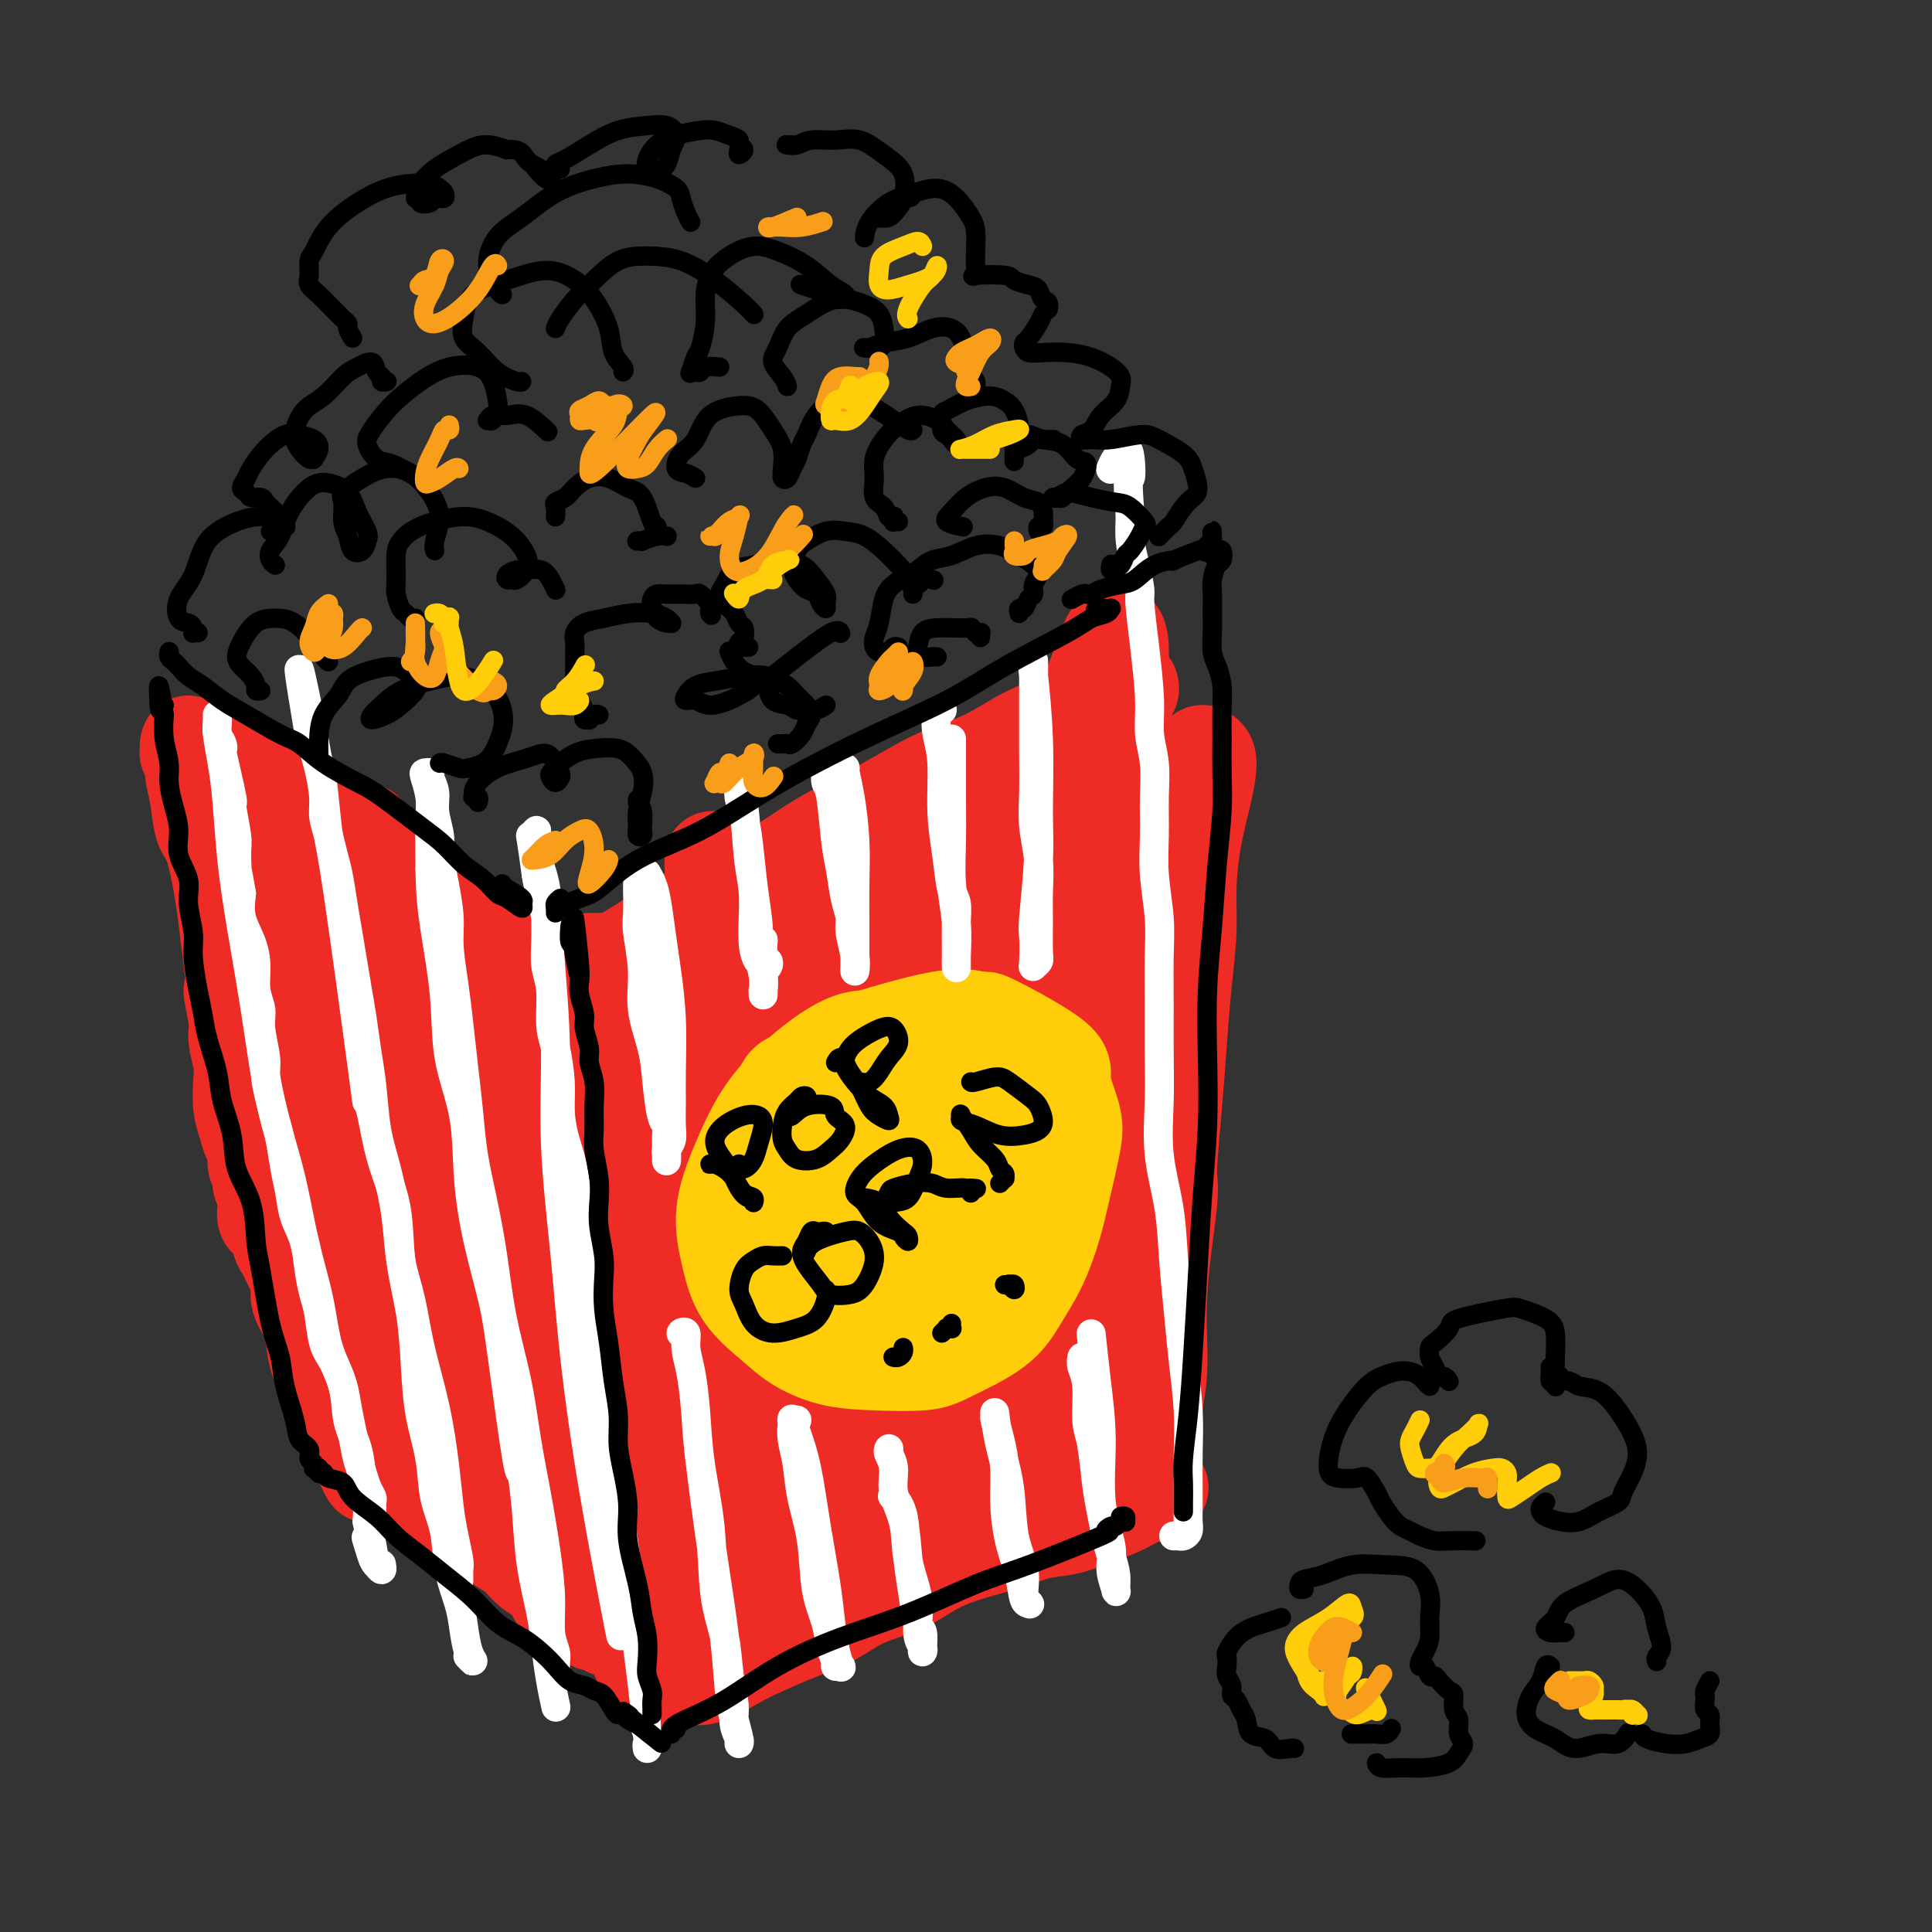 <svg viewBox='0 0 400 400' version='1.1' xmlns='http://www.w3.org/2000/svg' xmlns:xlink='http://www.w3.org/1999/xlink'><rect x="0" y="0" width="400" height="400" fill="#333333" stroke="none"/><g fill='none' stroke='rgb(238,43,36)' stroke-width='20' stroke-linecap='round' stroke-linejoin='round'><path d='M121,209c0.137,-0.207 0.274,-0.414 0,0c-0.274,0.414 -0.960,1.448 -1,3c-0.040,1.552 0.567,3.623 1,6c0.433,2.377 0.692,5.059 1,8c0.308,2.941 0.664,6.141 1,10c0.336,3.859 0.650,8.377 1,13c0.350,4.623 0.735,9.352 1,13c0.265,3.648 0.410,6.217 1,12c0.590,5.783 1.625,14.782 2,20c0.375,5.218 0.091,6.656 0,8c-0.091,1.344 0.012,2.593 0,5c-0.012,2.407 -0.139,5.970 0,9c0.139,3.030 0.544,5.525 1,8c0.456,2.475 0.963,4.930 1,7c0.037,2.070 -0.395,3.754 0,5c0.395,1.246 1.619,2.054 2,3c0.381,0.946 -0.080,2.029 0,3c0.080,0.971 0.701,1.829 1,2c0.299,0.171 0.276,-0.346 0,-1c-0.276,-0.654 -0.805,-1.445 -1,-2c-0.195,-0.555 -0.056,-0.873 0,-1c0.056,-0.127 0.028,-0.064 0,0'/><path d='M135,347c0.448,-0.113 0.897,-0.225 1,0c0.103,0.225 -0.139,0.788 0,1c0.139,0.212 0.660,0.073 1,0c0.340,-0.073 0.498,-0.081 1,0c0.502,0.081 1.349,0.251 2,0c0.651,-0.251 1.105,-0.924 2,-1c0.895,-0.076 2.229,0.445 4,0c1.771,-0.445 3.979,-1.855 6,-3c2.021,-1.145 3.855,-2.024 6,-3c2.145,-0.976 4.601,-2.050 7,-3c2.399,-0.950 4.740,-1.777 7,-3c2.260,-1.223 4.437,-2.841 7,-4c2.563,-1.159 5.510,-1.859 8,-3c2.490,-1.141 4.524,-2.725 7,-4c2.476,-1.275 5.396,-2.243 8,-3c2.604,-0.757 4.892,-1.305 7,-2c2.108,-0.695 4.038,-1.538 6,-2c1.962,-0.462 3.958,-0.543 6,-1c2.042,-0.457 4.130,-1.289 6,-2c1.870,-0.711 3.522,-1.300 5,-2c1.478,-0.700 2.782,-1.512 4,-2c1.218,-0.488 2.351,-0.653 3,-1c0.649,-0.347 0.815,-0.878 1,-1c0.185,-0.122 0.390,0.163 0,0c-0.390,-0.163 -1.374,-0.775 -2,-1c-0.626,-0.225 -0.893,-0.064 -1,0c-0.107,0.064 -0.053,0.032 0,0'/><path d='M237,301c-0.007,0.482 -0.013,0.964 0,1c0.013,0.036 0.046,-0.374 0,-1c-0.046,-0.626 -0.172,-1.468 0,-2c0.172,-0.532 0.642,-0.755 1,-2c0.358,-1.245 0.603,-3.511 1,-6c0.397,-2.489 0.947,-5.199 1,-9c0.053,-3.801 -0.389,-8.693 0,-15c0.389,-6.307 1.610,-14.030 2,-18c0.390,-3.970 -0.049,-4.187 0,-7c0.049,-2.813 0.587,-8.222 1,-13c0.413,-4.778 0.701,-8.924 1,-13c0.299,-4.076 0.609,-8.081 1,-12c0.391,-3.919 0.865,-7.752 1,-11c0.135,-3.248 -0.068,-5.910 0,-9c0.068,-3.090 0.407,-6.607 1,-10c0.593,-3.393 1.441,-6.660 2,-9c0.559,-2.340 0.829,-3.751 1,-5c0.171,-1.249 0.242,-2.335 0,-3c-0.242,-0.665 -0.796,-0.910 -1,-1c-0.204,-0.090 -0.058,-0.026 0,0c0.058,0.026 0.029,0.013 0,0'/><path d='M122,199c0.269,-0.000 0.537,-0.000 1,0c0.463,0.000 1.120,0.001 2,0c0.880,-0.001 1.982,-0.003 4,-1c2.018,-0.997 4.951,-2.988 8,-5c3.049,-2.012 6.212,-4.044 10,-6c3.788,-1.956 8.201,-3.838 12,-6c3.799,-2.162 6.985,-4.606 11,-7c4.015,-2.394 8.859,-4.738 13,-7c4.141,-2.262 7.577,-4.441 11,-6c3.423,-1.559 6.832,-2.497 10,-4c3.168,-1.503 6.096,-3.570 9,-5c2.904,-1.430 5.786,-2.225 8,-3c2.214,-0.775 3.760,-1.532 5,-2c1.240,-0.468 2.174,-0.646 3,-1c0.826,-0.354 1.546,-0.882 2,-1c0.454,-0.118 0.644,0.175 1,0c0.356,-0.175 0.880,-0.818 1,-1c0.120,-0.182 -0.164,0.095 0,0c0.164,-0.095 0.775,-0.564 1,-1c0.225,-0.436 0.064,-0.839 0,-1c-0.064,-0.161 -0.032,-0.081 0,0'/><path d='M107,198c0.418,-0.353 0.836,-0.706 0,-1c-0.836,-0.294 -2.926,-0.528 -4,-1c-1.074,-0.472 -1.133,-1.180 -2,-2c-0.867,-0.820 -2.542,-1.752 -4,-3c-1.458,-1.248 -2.700,-2.813 -4,-4c-1.300,-1.187 -2.660,-1.997 -4,-3c-1.340,-1.003 -2.661,-2.200 -4,-3c-1.339,-0.800 -2.695,-1.204 -4,-2c-1.305,-0.796 -2.558,-1.985 -4,-3c-1.442,-1.015 -3.074,-1.857 -5,-3c-1.926,-1.143 -4.144,-2.586 -6,-4c-1.856,-1.414 -3.348,-2.799 -5,-4c-1.652,-1.201 -3.465,-2.219 -5,-3c-1.535,-0.781 -2.792,-1.324 -4,-2c-1.208,-0.676 -2.366,-1.486 -4,-2c-1.634,-0.514 -3.744,-0.731 -5,-1c-1.256,-0.269 -1.657,-0.591 -2,-1c-0.343,-0.409 -0.628,-0.904 -1,-1c-0.372,-0.096 -0.833,0.207 -1,0c-0.167,-0.207 -0.041,-0.925 0,-1c0.041,-0.075 -0.004,0.492 0,1c0.004,0.508 0.057,0.959 0,1c-0.057,0.041 -0.223,-0.326 0,0c0.223,0.326 0.836,1.345 1,2c0.164,0.655 -0.121,0.946 0,2c0.121,1.054 0.648,2.869 1,5c0.352,2.131 0.528,4.576 1,6c0.472,1.424 1.240,1.825 2,4c0.760,2.175 1.512,6.124 2,9c0.488,2.876 0.711,4.679 1,7c0.289,2.321 0.645,5.161 1,8'/><path d='M48,199c1.173,7.848 0.104,5.469 0,6c-0.104,0.531 0.756,3.972 1,6c0.244,2.028 -0.128,2.643 0,4c0.128,1.357 0.755,3.456 1,5c0.245,1.544 0.108,2.534 0,4c-0.108,1.466 -0.188,3.408 0,5c0.188,1.592 0.643,2.835 1,4c0.357,1.165 0.617,2.251 1,3c0.383,0.749 0.891,1.160 1,2c0.109,0.840 -0.181,2.108 0,3c0.181,0.892 0.833,1.408 1,2c0.167,0.592 -0.152,1.262 0,2c0.152,0.738 0.776,1.546 1,2c0.224,0.454 0.049,0.556 0,1c-0.049,0.444 0.029,1.231 0,2c-0.029,0.769 -0.166,1.518 0,2c0.166,0.482 0.636,0.695 1,1c0.364,0.305 0.622,0.701 1,1c0.378,0.299 0.874,0.502 1,1c0.126,0.498 -0.120,1.291 0,2c0.120,0.709 0.605,1.333 1,2c0.395,0.667 0.701,1.378 1,2c0.299,0.622 0.591,1.155 1,2c0.409,0.845 0.934,2.000 1,3c0.066,1.000 -0.326,1.844 0,3c0.326,1.156 1.371,2.623 2,4c0.629,1.377 0.843,2.665 1,4c0.157,1.335 0.259,2.719 1,5c0.741,2.281 2.123,5.460 3,8c0.877,2.540 1.251,4.440 2,6c0.749,1.560 1.875,2.780 3,4'/><path d='M74,300c3.425,8.253 2.489,4.885 3,4c0.511,-0.885 2.469,0.712 4,2c1.531,1.288 2.636,2.266 4,3c1.364,0.734 2.987,1.222 4,2c1.013,0.778 1.415,1.845 3,3c1.585,1.155 4.353,2.396 6,3c1.647,0.604 2.174,0.569 3,1c0.826,0.431 1.951,1.327 3,2c1.049,0.673 2.022,1.125 3,2c0.978,0.875 1.961,2.175 3,3c1.039,0.825 2.134,1.176 3,2c0.866,0.824 1.502,2.120 2,3c0.498,0.880 0.858,1.345 2,2c1.142,0.655 3.066,1.500 4,2c0.934,0.500 0.877,0.657 1,1c0.123,0.343 0.426,0.873 1,1c0.574,0.127 1.420,-0.150 2,0c0.580,0.150 0.895,0.728 1,1c0.105,0.272 -0.000,0.237 0,0c0.000,-0.237 0.105,-0.677 0,-1c-0.105,-0.323 -0.420,-0.530 -1,-1c-0.580,-0.470 -1.425,-1.203 -2,-2c-0.575,-0.797 -0.878,-1.656 -1,-2c-0.122,-0.344 -0.061,-0.172 0,0'/><path d='M85,291c0.095,0.374 0.189,0.749 0,1c-0.189,0.251 -0.663,0.379 -1,0c-0.337,-0.379 -0.538,-1.263 -1,-2c-0.462,-0.737 -1.185,-1.326 -2,-3c-0.815,-1.674 -1.722,-4.434 -3,-8c-1.278,-3.566 -2.927,-7.939 -4,-13c-1.073,-5.061 -1.571,-10.809 -2,-16c-0.429,-5.191 -0.789,-9.825 -1,-15c-0.211,-5.175 -0.273,-10.892 -1,-16c-0.727,-5.108 -2.120,-9.607 -3,-14c-0.880,-4.393 -1.249,-8.681 -2,-12c-0.751,-3.319 -1.886,-5.670 -3,-8c-1.114,-2.330 -2.207,-4.639 -3,-6c-0.793,-1.361 -1.286,-1.774 -2,-2c-0.714,-0.226 -1.648,-0.265 -2,0c-0.352,0.265 -0.121,0.834 0,2c0.121,1.166 0.133,2.931 0,6c-0.133,3.069 -0.409,7.443 0,13c0.409,5.557 1.503,12.296 3,21c1.497,8.704 3.396,19.372 6,30c2.604,10.628 5.913,21.217 9,29c3.087,7.783 5.952,12.760 9,16c3.048,3.240 6.280,4.741 8,6c1.720,1.259 1.930,2.275 2,3c0.070,0.725 0.002,1.159 0,0c-0.002,-1.159 0.063,-3.912 -1,-8c-1.063,-4.088 -3.254,-9.511 -5,-17c-1.746,-7.489 -3.048,-17.046 -4,-26c-0.952,-8.954 -1.554,-17.307 -2,-25c-0.446,-7.693 -0.735,-14.725 -1,-21c-0.265,-6.275 -0.504,-11.793 -1,-16c-0.496,-4.207 -1.248,-7.104 -2,-10'/><path d='M76,180c-0.922,-12.303 -0.226,-7.060 0,-5c0.226,2.060 -0.019,0.936 0,2c0.019,1.064 0.301,4.316 1,9c0.699,4.684 1.815,10.801 3,20c1.185,9.199 2.439,21.482 4,33c1.561,11.518 3.428,22.271 5,33c1.572,10.729 2.849,21.433 6,26c3.151,4.567 8.177,2.996 10,2c1.823,-0.996 0.443,-1.417 0,-2c-0.443,-0.583 0.050,-1.328 -1,-7c-1.050,-5.672 -3.644,-16.271 -5,-24c-1.356,-7.729 -1.473,-12.586 -2,-19c-0.527,-6.414 -1.462,-14.383 -2,-20c-0.538,-5.617 -0.678,-8.880 -1,-12c-0.322,-3.120 -0.827,-6.095 -1,-8c-0.173,-1.905 -0.015,-2.740 0,-3c0.015,-0.260 -0.114,0.054 0,1c0.114,0.946 0.472,2.526 1,7c0.528,4.474 1.228,11.844 2,22c0.772,10.156 1.618,23.097 3,35c1.382,11.903 3.299,22.767 5,30c1.701,7.233 3.184,10.834 5,13c1.816,2.166 3.965,2.895 5,2c1.035,-0.895 0.955,-3.415 1,-7c0.045,-3.585 0.216,-8.234 0,-14c-0.216,-5.766 -0.817,-12.647 -2,-21c-1.183,-8.353 -2.946,-18.177 -4,-28c-1.054,-9.823 -1.399,-19.645 -2,-26c-0.601,-6.355 -1.457,-9.244 -2,-11c-0.543,-1.756 -0.771,-2.378 -1,-3'/><path d='M104,205c-1.559,-13.211 0.045,-1.739 1,5c0.955,6.739 1.261,8.745 2,15c0.739,6.255 1.909,16.759 3,27c1.091,10.241 2.101,20.219 3,26c0.899,5.781 1.685,7.366 2,8c0.315,0.634 0.157,0.317 0,0'/><path d='M147,329c0.088,-0.373 0.175,-0.747 0,-1c-0.175,-0.253 -0.614,-0.386 -1,-1c-0.386,-0.614 -0.720,-1.707 -1,-4c-0.280,-2.293 -0.508,-5.784 -1,-10c-0.492,-4.216 -1.249,-9.156 -2,-15c-0.751,-5.844 -1.497,-12.592 -2,-20c-0.503,-7.408 -0.762,-15.474 -1,-23c-0.238,-7.526 -0.456,-14.510 -1,-20c-0.544,-5.490 -1.414,-9.486 -2,-13c-0.586,-3.514 -0.888,-6.546 -1,-9c-0.112,-2.454 -0.033,-4.328 0,-6c0.033,-1.672 0.020,-3.141 0,-4c-0.020,-0.859 -0.047,-1.109 0,-1c0.047,0.109 0.167,0.575 0,2c-0.167,1.425 -0.621,3.807 -1,8c-0.379,4.193 -0.684,10.197 -1,17c-0.316,6.803 -0.643,14.406 0,26c0.643,11.594 2.257,27.179 4,39c1.743,11.821 3.617,19.878 5,25c1.383,5.122 2.276,7.310 4,9c1.724,1.690 4.281,2.883 6,3c1.719,0.117 2.601,-0.841 3,-2c0.399,-1.159 0.314,-2.519 0,-5c-0.314,-2.481 -0.858,-6.083 -1,-11c-0.142,-4.917 0.118,-11.149 0,-19c-0.118,-7.851 -0.613,-17.321 -1,-27c-0.387,-9.679 -0.664,-19.566 -1,-28c-0.336,-8.434 -0.729,-15.415 -1,-21c-0.271,-5.585 -0.419,-9.773 -1,-14c-0.581,-4.227 -1.595,-8.493 -2,-11c-0.405,-2.507 -0.203,-3.253 0,-4'/><path d='M148,189c-1.007,-21.173 -0.025,-6.607 0,-1c0.025,5.607 -0.907,2.255 -1,3c-0.093,0.745 0.655,5.589 1,13c0.345,7.411 0.288,17.390 0,26c-0.288,8.610 -0.808,15.852 3,35c3.808,19.148 11.945,50.203 15,62c3.055,11.797 1.027,4.338 1,1c-0.027,-3.338 1.948,-2.554 3,-3c1.052,-0.446 1.183,-2.122 1,-7c-0.183,-4.878 -0.678,-12.956 -1,-22c-0.322,-9.044 -0.471,-19.052 -1,-27c-0.529,-7.948 -1.438,-13.835 -2,-21c-0.562,-7.165 -0.778,-15.607 -1,-22c-0.222,-6.393 -0.449,-10.736 -1,-16c-0.551,-5.264 -1.426,-11.448 -2,-15c-0.574,-3.552 -0.847,-4.473 -1,-5c-0.153,-0.527 -0.187,-0.660 0,0c0.187,0.660 0.593,2.112 1,6c0.407,3.888 0.814,10.211 1,19c0.186,8.789 0.152,20.044 1,32c0.848,11.956 2.577,24.613 4,35c1.423,10.387 2.539,18.505 4,23c1.461,4.495 3.266,5.366 5,6c1.734,0.634 3.397,1.032 4,0c0.603,-1.032 0.148,-3.493 0,-7c-0.148,-3.507 0.013,-8.058 0,-15c-0.013,-6.942 -0.199,-16.273 0,-26c0.199,-9.727 0.784,-19.850 1,-29c0.216,-9.150 0.062,-17.329 0,-24c-0.062,-6.671 -0.031,-11.836 0,-17'/><path d='M183,193c0.207,-20.542 0.223,-12.895 0,-11c-0.223,1.895 -0.686,-1.960 -1,-5c-0.314,-3.040 -0.480,-5.263 -1,4c-0.520,9.263 -1.395,30.013 -2,40c-0.605,9.987 -0.941,9.212 0,17c0.941,7.788 3.157,24.141 5,36c1.843,11.859 3.312,19.225 5,24c1.688,4.775 3.593,6.960 5,8c1.407,1.040 2.315,0.935 3,0c0.685,-0.935 1.148,-2.702 1,-6c-0.148,-3.298 -0.906,-8.129 -1,-15c-0.094,-6.871 0.475,-15.783 1,-26c0.525,-10.217 1.006,-21.738 1,-31c-0.006,-9.262 -0.499,-16.266 -1,-23c-0.501,-6.734 -1.009,-13.197 -1,-19c0.009,-5.803 0.537,-10.947 1,-15c0.463,-4.053 0.862,-7.014 1,-9c0.138,-1.986 0.014,-2.995 0,-3c-0.014,-0.005 0.082,0.994 0,4c-0.082,3.006 -0.342,8.019 -1,15c-0.658,6.981 -1.713,15.928 -2,26c-0.287,10.072 0.193,21.268 1,33c0.807,11.732 1.942,24.001 3,33c1.058,8.999 2.041,14.727 3,19c0.959,4.273 1.895,7.090 3,9c1.105,1.910 2.379,2.912 3,3c0.621,0.088 0.589,-0.739 1,-3c0.411,-2.261 1.264,-5.955 2,-11c0.736,-5.045 1.353,-11.441 2,-18c0.647,-6.559 1.323,-13.279 2,-20'/><path d='M216,249c1.430,-11.475 1.506,-14.164 2,-20c0.494,-5.836 1.405,-14.821 2,-23c0.595,-8.179 0.873,-15.552 2,-22c1.127,-6.448 3.102,-11.971 4,-16c0.898,-4.029 0.719,-6.564 1,-9c0.281,-2.436 1.022,-4.773 0,-3c-1.022,1.773 -3.808,7.656 -5,10c-1.192,2.344 -0.790,1.151 -1,3c-0.210,1.849 -1.033,6.742 -2,15c-0.967,8.258 -2.080,19.883 -3,32c-0.920,12.117 -1.648,24.726 -2,36c-0.352,11.274 -0.327,21.213 0,29c0.327,7.787 0.955,13.422 2,17c1.045,3.578 2.505,5.100 4,6c1.495,0.900 3.024,1.177 4,0c0.976,-1.177 1.399,-3.807 2,-7c0.601,-3.193 1.380,-6.949 2,-12c0.620,-5.051 1.081,-11.399 2,-18c0.919,-6.601 2.296,-13.457 3,-20c0.704,-6.543 0.736,-12.772 1,-19c0.264,-6.228 0.760,-12.453 1,-19c0.240,-6.547 0.222,-13.416 0,-20c-0.222,-6.584 -0.650,-12.884 -1,-19c-0.350,-6.116 -0.621,-12.050 -1,-17c-0.379,-4.950 -0.864,-8.918 -1,-12c-0.136,-3.082 0.079,-5.279 0,-7c-0.079,-1.721 -0.452,-2.967 -1,-3c-0.548,-0.033 -1.271,1.146 -2,3c-0.729,1.854 -1.466,4.384 -3,8c-1.534,3.616 -3.867,8.319 -6,15c-2.133,6.681 -4.067,15.341 -6,24'/><path d='M214,181c-3.759,13.494 -4.656,22.229 -5,32c-0.344,9.771 -0.133,20.578 1,28c1.133,7.422 3.190,11.460 5,14c1.810,2.540 3.374,3.583 4,4c0.626,0.417 0.313,0.209 0,0'/><path d='M227,248c0.375,-2.656 0.750,-5.313 1,-8c0.250,-2.687 0.374,-5.406 0,-13c-0.374,-7.594 -1.247,-20.063 -2,-27c-0.753,-6.937 -1.387,-8.342 -2,-11c-0.613,-2.658 -1.203,-6.570 -2,-9c-0.797,-2.430 -1.799,-3.380 -3,-4c-1.201,-0.620 -2.601,-0.912 -4,-1c-1.399,-0.088 -2.798,0.027 -4,0c-1.202,-0.027 -2.207,-0.195 -3,0c-0.793,0.195 -1.376,0.754 -2,2c-0.624,1.246 -1.291,3.179 -2,6c-0.709,2.821 -1.460,6.529 -2,10c-0.540,3.471 -0.869,6.706 -1,8c-0.131,1.294 -0.066,0.647 0,0'/></g>
<g fill='none' stroke='rgb(255,205,10)' stroke-width='20' stroke-linecap='round' stroke-linejoin='round'><path d='M191,219c0.064,0.204 0.128,0.409 0,0c-0.128,-0.409 -0.449,-1.430 -1,-2c-0.551,-0.570 -1.332,-0.687 -2,-1c-0.668,-0.313 -1.223,-0.822 -2,-1c-0.777,-0.178 -1.777,-0.023 -3,0c-1.223,0.023 -2.668,-0.084 -4,0c-1.332,0.084 -2.551,0.360 -4,1c-1.449,0.640 -3.128,1.644 -5,3c-1.872,1.356 -3.935,3.062 -6,5c-2.065,1.938 -4.130,4.106 -6,7c-1.870,2.894 -3.543,6.514 -5,10c-1.457,3.486 -2.696,6.837 -3,10c-0.304,3.163 0.327,6.136 1,9c0.673,2.864 1.389,5.618 3,8c1.611,2.382 4.118,4.390 6,6c1.882,1.610 3.138,2.820 5,4c1.862,1.180 4.329,2.330 7,3c2.671,0.670 5.547,0.860 9,1c3.453,0.140 7.484,0.232 10,0c2.516,-0.232 3.517,-0.786 6,-2c2.483,-1.214 6.447,-3.086 9,-5c2.553,-1.914 3.696,-3.869 5,-6c1.304,-2.131 2.768,-4.436 4,-7c1.232,-2.564 2.230,-5.386 3,-8c0.770,-2.614 1.310,-5.020 2,-8c0.690,-2.980 1.528,-6.533 2,-9c0.472,-2.467 0.577,-3.846 0,-6c-0.577,-2.154 -1.835,-5.083 -2,-7c-0.165,-1.917 0.763,-2.824 -2,-5c-2.763,-2.176 -9.218,-5.622 -12,-7c-2.782,-1.378 -1.891,-0.689 -1,0'/><path d='M205,212c-3.623,-1.469 -6.179,-1.642 -10,-1c-3.821,0.642 -8.906,2.100 -12,3c-3.094,0.900 -4.196,1.243 -7,3c-2.804,1.757 -7.311,4.928 -10,6c-2.689,1.072 -3.562,0.046 -5,6c-1.438,5.954 -3.441,18.890 -4,24c-0.559,5.110 0.325,2.394 1,2c0.675,-0.394 1.140,1.534 3,4c1.860,2.466 5.114,5.471 8,7c2.886,1.529 5.402,1.582 8,2c2.598,0.418 5.278,1.200 8,1c2.722,-0.200 5.487,-1.381 8,-3c2.513,-1.619 4.774,-3.675 7,-6c2.226,-2.325 4.418,-4.920 6,-8c1.582,-3.080 2.554,-6.647 3,-10c0.446,-3.353 0.365,-6.493 0,-10c-0.365,-3.507 -1.016,-7.381 -2,-10c-0.984,-2.619 -2.302,-3.985 -4,-5c-1.698,-1.015 -3.775,-1.681 -6,-2c-2.225,-0.319 -4.596,-0.292 -7,0c-2.404,0.292 -4.840,0.849 -7,3c-2.160,2.151 -4.044,5.896 -6,9c-1.956,3.104 -3.985,5.569 -5,9c-1.015,3.431 -1.018,7.830 0,11c1.018,3.170 3.055,5.112 5,7c1.945,1.888 3.796,3.722 6,5c2.204,1.278 4.759,2.000 7,2c2.241,0.000 4.168,-0.722 6,-2c1.832,-1.278 3.570,-3.113 5,-5c1.430,-1.887 2.551,-3.825 3,-6c0.449,-2.175 0.224,-4.588 0,-7'/><path d='M204,241c0.174,-3.593 -0.892,-6.076 -2,-8c-1.108,-1.924 -2.260,-3.289 -4,-4c-1.740,-0.711 -4.070,-0.770 -6,0c-1.930,0.770 -3.460,2.368 -5,4c-1.540,1.632 -3.089,3.299 -5,5c-1.911,1.701 -4.185,3.436 -3,7c1.185,3.564 5.827,8.956 8,11c2.173,2.044 1.877,0.739 3,0c1.123,-0.739 3.666,-0.913 6,-2c2.334,-1.087 4.458,-3.088 6,-5c1.542,-1.912 2.503,-3.735 3,-6c0.497,-2.265 0.531,-4.970 0,-7c-0.531,-2.030 -1.626,-3.383 -3,-4c-1.374,-0.617 -3.027,-0.499 -5,0c-1.973,0.499 -4.266,1.377 -6,3c-1.734,1.623 -2.909,3.990 -4,6c-1.091,2.010 -2.096,3.662 -2,5c0.096,1.338 1.295,2.360 2,3c0.705,0.640 0.916,0.897 1,1c0.084,0.103 0.042,0.051 0,0'/></g>
<g fill='none' stroke='rgb(255,255,255)' stroke-width='6' stroke-linecap='round' stroke-linejoin='round'><path d='M77,313c-0.002,-0.448 -0.003,-0.896 0,-1c0.003,-0.104 0.012,0.134 0,0c-0.012,-0.134 -0.045,-0.642 0,-1c0.045,-0.358 0.167,-0.566 0,-1c-0.167,-0.434 -0.622,-1.094 -1,-2c-0.378,-0.906 -0.678,-2.057 -1,-3c-0.322,-0.943 -0.666,-1.677 -1,-3c-0.334,-1.323 -0.656,-3.236 -1,-5c-0.344,-1.764 -0.708,-3.378 -1,-5c-0.292,-1.622 -0.512,-3.251 -1,-5c-0.488,-1.749 -1.244,-3.617 -2,-5c-0.756,-1.383 -1.511,-2.280 -2,-4c-0.489,-1.720 -0.712,-4.262 -1,-6c-0.288,-1.738 -0.640,-2.673 -1,-4c-0.360,-1.327 -0.726,-3.045 -1,-5c-0.274,-1.955 -0.455,-4.147 -1,-6c-0.545,-1.853 -1.456,-3.366 -2,-5c-0.544,-1.634 -0.723,-3.387 -1,-5c-0.277,-1.613 -0.653,-3.086 -1,-5c-0.347,-1.914 -0.666,-4.270 -1,-6c-0.334,-1.730 -0.682,-2.833 -1,-4c-0.318,-1.167 -0.606,-2.398 -1,-4c-0.394,-1.602 -0.894,-3.575 -1,-5c-0.106,-1.425 0.182,-2.302 0,-4c-0.182,-1.698 -0.835,-4.217 -1,-6c-0.165,-1.783 0.159,-2.828 0,-4c-0.159,-1.172 -0.799,-2.469 -1,-4c-0.201,-1.531 0.039,-3.297 0,-5c-0.039,-1.703 -0.357,-3.343 -1,-5c-0.643,-1.657 -1.612,-3.331 -2,-5c-0.388,-1.669 -0.194,-3.335 0,-5'/><path d='M50,185c-1.923,-11.067 -1.231,-5.233 -1,-4c0.231,1.233 0.002,-2.133 0,-4c-0.002,-1.867 0.224,-2.233 0,-4c-0.224,-1.767 -0.896,-4.935 -1,-6c-0.104,-1.065 0.361,-0.028 0,-2c-0.361,-1.972 -1.547,-6.952 -2,-9c-0.453,-2.048 -0.174,-1.164 0,-1c0.174,0.164 0.243,-0.390 0,-1c-0.243,-0.610 -0.797,-1.274 -1,-2c-0.203,-0.726 -0.054,-1.513 0,-2c0.054,-0.487 0.014,-0.674 0,-1c-0.014,-0.326 -0.001,-0.792 0,-1c0.001,-0.208 -0.011,-0.158 0,0c0.011,0.158 0.044,0.424 0,1c-0.044,0.576 -0.164,1.464 0,3c0.164,1.536 0.614,3.721 1,6c0.386,2.279 0.710,4.651 1,8c0.290,3.349 0.546,7.673 1,12c0.454,4.327 1.107,8.655 2,14c0.893,5.345 2.025,11.706 3,18c0.975,6.294 1.793,12.519 3,18c1.207,5.481 2.803,10.218 4,15c1.197,4.782 1.993,9.611 3,14c1.007,4.389 2.224,8.339 3,12c0.776,3.661 1.111,7.034 2,10c0.889,2.966 2.333,5.525 3,8c0.667,2.475 0.557,4.868 1,7c0.443,2.132 1.438,4.005 2,6c0.562,1.995 0.690,4.114 1,6c0.310,1.886 0.803,3.539 1,5c0.197,1.461 0.099,2.731 0,4'/><path d='M76,315c3.045,14.210 0.658,6.235 0,4c-0.658,-2.235 0.412,1.271 1,3c0.588,1.729 0.694,1.680 1,2c0.306,0.320 0.813,1.009 1,1c0.187,-0.009 0.053,-0.717 0,-1c-0.053,-0.283 -0.027,-0.142 0,0'/><path d='M95,327c0.006,0.197 0.013,0.394 0,0c-0.013,-0.394 -0.044,-1.380 0,-2c0.044,-0.620 0.165,-0.873 0,-2c-0.165,-1.127 -0.614,-3.126 -1,-5c-0.386,-1.874 -0.708,-3.622 -1,-6c-0.292,-2.378 -0.554,-5.385 -1,-9c-0.446,-3.615 -1.074,-7.838 -2,-12c-0.926,-4.162 -2.149,-8.264 -3,-12c-0.851,-3.736 -1.331,-7.107 -2,-10c-0.669,-2.893 -1.527,-5.308 -2,-8c-0.473,-2.692 -0.560,-5.663 -1,-9c-0.440,-3.337 -1.231,-7.042 -2,-10c-0.769,-2.958 -1.515,-5.171 -2,-8c-0.485,-2.829 -0.707,-6.275 -1,-9c-0.293,-2.725 -0.656,-4.730 -1,-7c-0.344,-2.270 -0.670,-4.804 -1,-7c-0.330,-2.196 -0.666,-4.054 -1,-6c-0.334,-1.946 -0.667,-3.980 -1,-6c-0.333,-2.020 -0.666,-4.028 -1,-6c-0.334,-1.972 -0.668,-3.910 -1,-6c-0.332,-2.090 -0.663,-4.332 -1,-6c-0.337,-1.668 -0.682,-2.764 -1,-4c-0.318,-1.236 -0.611,-2.614 -1,-4c-0.389,-1.386 -0.874,-2.781 -1,-4c-0.126,-1.219 0.106,-2.264 0,-4c-0.106,-1.736 -0.551,-4.164 -1,-6c-0.449,-1.836 -0.904,-3.080 -1,-4c-0.096,-0.920 0.166,-1.517 0,-2c-0.166,-0.483 -0.762,-0.852 -1,-1c-0.238,-0.148 -0.119,-0.074 0,0'/><path d='M64,152c-4.556,-26.858 -0.447,-6.504 1,1c1.447,7.504 0.233,2.157 0,1c-0.233,-1.157 0.516,1.874 1,4c0.484,2.126 0.703,3.345 1,6c0.297,2.655 0.670,6.744 1,9c0.330,2.256 0.615,2.680 2,12c1.385,9.320 3.870,27.538 5,36c1.130,8.462 0.903,7.168 1,7c0.097,-0.168 0.516,0.789 1,3c0.484,2.211 1.033,5.676 2,9c0.967,3.324 2.352,6.507 3,10c0.648,3.493 0.559,7.295 1,11c0.441,3.705 1.412,7.311 2,11c0.588,3.689 0.791,7.460 1,11c0.209,3.540 0.422,6.850 1,10c0.578,3.150 1.521,6.141 2,9c0.479,2.859 0.496,5.586 1,8c0.504,2.414 1.497,4.516 2,7c0.503,2.484 0.518,5.350 1,8c0.482,2.650 1.432,5.085 2,7c0.568,1.915 0.754,3.312 1,5c0.246,1.688 0.550,3.669 1,5c0.450,1.331 1.044,2.012 1,2c-0.044,-0.012 -0.727,-0.718 -1,-1c-0.273,-0.282 -0.137,-0.141 0,0'/><path d='M115,345c0.008,-0.462 0.017,-0.923 0,-1c-0.017,-0.077 -0.059,0.232 0,0c0.059,-0.232 0.220,-1.005 0,-2c-0.220,-0.995 -0.822,-2.210 -1,-4c-0.178,-1.790 0.066,-4.153 0,-7c-0.066,-2.847 -0.444,-6.177 -1,-10c-0.556,-3.823 -1.290,-8.139 -2,-12c-0.710,-3.861 -1.397,-7.267 -2,-11c-0.603,-3.733 -1.121,-7.794 -2,-12c-0.879,-4.206 -2.119,-8.558 -3,-13c-0.881,-4.442 -1.402,-8.975 -2,-13c-0.598,-4.025 -1.274,-7.544 -2,-11c-0.726,-3.456 -1.504,-6.851 -2,-10c-0.496,-3.149 -0.711,-6.053 -1,-9c-0.289,-2.947 -0.651,-5.938 -1,-9c-0.349,-3.062 -0.685,-6.197 -1,-9c-0.315,-2.803 -0.610,-5.275 -1,-8c-0.390,-2.725 -0.874,-5.704 -1,-8c-0.126,-2.296 0.106,-3.909 0,-6c-0.106,-2.091 -0.549,-4.660 -1,-7c-0.451,-2.340 -0.909,-4.452 -1,-6c-0.091,-1.548 0.187,-2.534 0,-4c-0.187,-1.466 -0.838,-3.412 -1,-5c-0.162,-1.588 0.166,-2.817 0,-4c-0.166,-1.183 -0.825,-2.319 -1,-3c-0.175,-0.681 0.135,-0.907 0,-1c-0.135,-0.093 -0.716,-0.053 -1,0c-0.284,0.053 -0.272,0.117 0,1c0.272,0.883 0.804,2.584 1,4c0.196,1.416 0.056,2.547 0,5c-0.056,2.453 -0.028,6.226 0,10'/><path d='M89,180c0.109,4.979 0.382,7.925 1,12c0.618,4.075 1.582,9.277 2,14c0.418,4.723 0.290,8.967 1,13c0.710,4.033 2.258,7.854 3,12c0.742,4.146 0.679,8.617 1,13c0.321,4.383 1.028,8.678 2,13c0.972,4.322 2.211,8.672 3,12c0.789,3.328 1.127,5.635 2,12c0.873,6.365 2.279,16.788 3,21c0.721,4.212 0.757,2.214 1,3c0.243,0.786 0.695,4.358 1,8c0.305,3.642 0.464,7.355 1,11c0.536,3.645 1.450,7.223 2,10c0.550,2.777 0.735,4.755 1,7c0.265,2.245 0.610,4.758 1,7c0.390,2.242 0.826,4.212 1,5c0.174,0.788 0.087,0.394 0,0'/><path d='M134,362c-0.049,-0.408 -0.098,-0.815 0,-1c0.098,-0.185 0.342,-0.146 0,-2c-0.342,-1.854 -1.272,-5.600 -1,-4c0.272,1.600 1.744,8.546 0,-6c-1.744,-14.546 -6.704,-50.584 -9,-67c-2.296,-16.416 -1.928,-13.211 -2,-14c-0.072,-0.789 -0.584,-5.571 -1,-8c-0.416,-2.429 -0.738,-2.506 -1,-5c-0.262,-2.494 -0.465,-7.405 -1,-11c-0.535,-3.595 -1.401,-5.872 -2,-8c-0.599,-2.128 -0.930,-4.106 -1,-6c-0.070,-1.894 0.121,-3.706 0,-6c-0.121,-2.294 -0.554,-5.072 -1,-7c-0.446,-1.928 -0.904,-3.006 -1,-5c-0.096,-1.994 0.171,-4.902 0,-7c-0.171,-2.098 -0.781,-3.384 -1,-5c-0.219,-1.616 -0.048,-3.561 0,-6c0.048,-2.439 -0.026,-5.371 0,-7c0.026,-1.629 0.151,-1.954 0,-3c-0.151,-1.046 -0.580,-2.812 -1,-4c-0.420,-1.188 -0.831,-1.798 -1,-3c-0.169,-1.202 -0.095,-2.996 0,-4c0.095,-1.004 0.211,-1.218 0,-1c-0.211,0.218 -0.749,0.866 -1,1c-0.251,0.134 -0.215,-0.248 0,1c0.215,1.248 0.607,4.124 1,7'/><path d='M111,181c0.411,2.881 1.437,6.082 2,9c0.563,2.918 0.663,5.553 1,10c0.337,4.447 0.909,10.705 1,17c0.091,6.295 -0.301,12.626 0,20c0.301,7.374 1.293,15.791 2,23c0.707,7.209 1.128,13.211 2,21c0.872,7.789 2.196,17.366 4,28c1.804,10.634 4.087,22.324 5,27c0.913,4.676 0.457,2.338 0,0'/><path d='M132,185c0.000,-0.270 0.000,-0.539 0,-1c-0.000,-0.461 -0.001,-1.113 0,-1c0.001,0.113 0.005,0.993 0,1c-0.005,0.007 -0.017,-0.858 0,0c0.017,0.858 0.064,3.438 0,5c-0.064,1.562 -0.238,2.105 0,4c0.238,1.895 0.890,5.142 1,8c0.110,2.858 -0.321,5.328 0,8c0.321,2.672 1.392,5.545 2,8c0.608,2.455 0.751,4.491 1,7c0.249,2.509 0.603,5.493 1,7c0.397,1.507 0.838,1.539 1,2c0.162,0.461 0.044,1.350 0,2c-0.044,0.650 -0.013,1.062 0,2c0.013,0.938 0.007,2.403 0,3c-0.007,0.597 -0.016,0.324 0,0c0.016,-0.324 0.057,-0.701 0,-1c-0.057,-0.299 -0.212,-0.521 0,-1c0.212,-0.479 0.790,-1.215 1,-2c0.210,-0.785 0.053,-1.618 0,-3c-0.053,-1.382 -0.003,-3.311 0,-5c0.003,-1.689 -0.041,-3.137 0,-6c0.041,-2.863 0.166,-7.141 0,-11c-0.166,-3.859 -0.623,-7.301 -1,-10c-0.377,-2.699 -0.676,-4.657 -1,-7c-0.324,-2.343 -0.675,-5.071 -1,-7c-0.325,-1.929 -0.626,-3.058 -1,-4c-0.374,-0.942 -0.821,-1.698 -1,-2c-0.179,-0.302 -0.089,-0.151 0,0'/><path d='M142,276c-0.542,0.063 -1.084,0.126 -1,0c0.084,-0.126 0.795,-0.440 1,0c0.205,0.440 -0.096,1.636 0,3c0.096,1.364 0.588,2.897 1,5c0.412,2.103 0.744,4.776 1,8c0.256,3.224 0.435,7.001 1,11c0.565,3.999 1.514,8.222 2,13c0.486,4.778 0.507,10.112 1,14c0.493,3.888 1.456,6.330 2,9c0.544,2.670 0.667,5.567 1,8c0.333,2.433 0.875,4.402 1,6c0.125,1.598 -0.165,2.823 0,4c0.165,1.177 0.787,2.305 1,3c0.213,0.695 0.016,0.958 0,1c-0.016,0.042 0.148,-0.137 0,-1c-0.148,-0.863 -0.606,-2.408 -1,-4c-0.394,-1.592 -0.722,-3.230 -1,-6c-0.278,-2.770 -0.505,-6.673 -1,-11c-0.495,-4.327 -1.256,-9.077 -2,-14c-0.744,-4.923 -1.469,-10.018 -2,-14c-0.531,-3.982 -0.866,-6.852 -1,-8c-0.134,-1.148 -0.067,-0.574 0,0'/><path d='M165,294c-0.421,0.014 -0.842,0.028 -1,0c-0.158,-0.028 -0.055,-0.097 0,0c0.055,0.097 0.060,0.359 0,1c-0.060,0.641 -0.186,1.660 0,3c0.186,1.340 0.684,3.001 1,5c0.316,1.999 0.452,4.338 1,7c0.548,2.662 1.510,5.648 2,9c0.490,3.352 0.509,7.070 1,10c0.491,2.930 1.456,5.072 2,7c0.544,1.928 0.668,3.643 1,5c0.332,1.357 0.871,2.357 1,3c0.129,0.643 -0.151,0.930 0,1c0.151,0.070 0.732,-0.075 1,0c0.268,0.075 0.224,0.371 0,0c-0.224,-0.371 -0.626,-1.409 -1,-3c-0.374,-1.591 -0.720,-3.734 -1,-6c-0.280,-2.266 -0.496,-4.653 -1,-8c-0.504,-3.347 -1.298,-7.654 -2,-12c-0.702,-4.346 -1.312,-8.732 -2,-12c-0.688,-3.268 -1.455,-5.418 -2,-7c-0.545,-1.582 -0.870,-2.595 -1,-3c-0.130,-0.405 -0.065,-0.203 0,0'/><path d='M158,206c0.009,-0.480 0.017,-0.961 0,-1c-0.017,-0.039 -0.060,0.363 0,0c0.060,-0.363 0.223,-1.492 0,-3c-0.223,-1.508 -0.833,-3.397 -1,-5c-0.167,-1.603 0.109,-2.922 0,-5c-0.109,-2.078 -0.603,-4.915 -1,-8c-0.397,-3.085 -0.696,-6.417 -1,-9c-0.304,-2.583 -0.614,-4.417 -1,-6c-0.386,-1.583 -0.847,-2.914 -1,-4c-0.153,-1.086 0.002,-1.927 0,-2c-0.002,-0.073 -0.160,0.623 0,1c0.160,0.377 0.638,0.434 1,3c0.362,2.566 0.608,7.641 1,11c0.392,3.359 0.929,5.002 1,8c0.071,2.998 -0.325,7.353 0,10c0.325,2.647 1.369,3.588 2,4c0.631,0.412 0.849,0.295 1,0c0.151,-0.295 0.236,-0.770 0,-1c-0.236,-0.230 -0.794,-0.216 -1,-1c-0.206,-0.784 -0.059,-2.367 0,-3c0.059,-0.633 0.029,-0.317 0,0'/><path d='M171,159c-0.006,-0.060 -0.013,-0.120 0,0c0.013,0.120 0.045,0.420 0,1c-0.045,0.580 -0.167,1.439 0,2c0.167,0.561 0.623,0.825 1,3c0.377,2.175 0.674,6.260 1,9c0.326,2.740 0.679,4.133 1,6c0.321,1.867 0.608,4.207 1,6c0.392,1.793 0.890,3.039 1,4c0.110,0.961 -0.167,1.638 0,3c0.167,1.362 0.777,3.410 1,5c0.223,1.590 0.060,2.722 0,3c-0.060,0.278 -0.015,-0.298 0,-1c0.015,-0.702 0.001,-1.530 0,-3c-0.001,-1.470 0.010,-3.581 0,-6c-0.010,-2.419 -0.041,-5.146 0,-8c0.041,-2.854 0.155,-5.837 0,-9c-0.155,-3.163 -0.578,-6.508 -1,-9c-0.422,-2.492 -0.845,-4.133 -1,-5c-0.155,-0.867 -0.044,-0.962 0,-1c0.044,-0.038 0.022,-0.019 0,0'/><path d='M195,147c-0.028,0.006 -0.056,0.012 0,0c0.056,-0.012 0.196,-0.043 0,0c-0.196,0.043 -0.729,0.161 -1,1c-0.271,0.839 -0.280,2.399 0,4c0.280,1.601 0.849,3.243 1,6c0.151,2.757 -0.117,6.631 0,10c0.117,3.369 0.620,6.234 1,9c0.380,2.766 0.638,5.432 1,7c0.362,1.568 0.829,2.039 1,3c0.171,0.961 0.045,2.413 0,4c-0.045,1.587 -0.011,3.309 0,5c0.011,1.691 -0.001,3.352 0,4c0.001,0.648 0.014,0.284 0,0c-0.014,-0.284 -0.056,-0.486 0,-2c0.056,-1.514 0.211,-4.338 0,-7c-0.211,-2.662 -0.789,-5.162 -1,-8c-0.211,-2.838 -0.057,-6.015 0,-9c0.057,-2.985 0.015,-5.780 0,-9c-0.015,-3.220 -0.004,-6.867 0,-9c0.004,-2.133 0.001,-2.752 0,-3c-0.001,-0.248 -0.001,-0.124 0,0'/><path d='M214,137c-0.000,-0.171 -0.000,-0.341 0,0c0.000,0.341 0.000,1.194 0,2c-0.000,0.806 -0.001,1.564 0,3c0.001,1.436 0.004,3.550 0,6c-0.004,2.450 -0.015,5.235 0,8c0.015,2.765 0.057,5.511 0,8c-0.057,2.489 -0.212,4.723 0,7c0.212,2.277 0.790,4.599 1,7c0.210,2.401 0.053,4.882 0,7c-0.053,2.118 -0.000,3.875 0,6c0.000,2.125 -0.052,4.618 0,6c0.052,1.382 0.209,1.651 0,2c-0.209,0.349 -0.784,0.777 -1,1c-0.216,0.223 -0.072,0.241 0,-1c0.072,-1.241 0.073,-3.742 0,-5c-0.073,-1.258 -0.219,-1.274 0,-4c0.219,-2.726 0.805,-8.161 1,-12c0.195,-3.839 0.001,-6.080 0,-10c-0.001,-3.920 0.192,-9.517 0,-15c-0.192,-5.483 -0.769,-10.852 -1,-13c-0.231,-2.148 -0.115,-1.074 0,0'/><path d='M184,300c0.034,-0.054 0.068,-0.107 0,0c-0.068,0.107 -0.240,0.375 0,1c0.240,0.625 0.890,1.606 1,3c0.110,1.394 -0.322,3.200 0,5c0.322,1.800 1.396,3.594 2,6c0.604,2.406 0.736,5.425 1,8c0.264,2.575 0.659,4.705 1,7c0.341,2.295 0.628,4.756 1,6c0.372,1.244 0.827,1.270 1,2c0.173,0.730 0.062,2.165 0,3c-0.062,0.835 -0.076,1.071 0,1c0.076,-0.071 0.243,-0.448 0,-1c-0.243,-0.552 -0.896,-1.280 -1,-3c-0.104,-1.720 0.339,-4.433 0,-7c-0.339,-2.567 -1.462,-4.987 -2,-8c-0.538,-3.013 -0.491,-6.619 -1,-9c-0.509,-2.381 -1.574,-3.537 -2,-4c-0.426,-0.463 -0.213,-0.231 0,0'/><path d='M206,293c-0.006,0.008 -0.012,0.016 0,0c0.012,-0.016 0.041,-0.055 0,0c-0.041,0.055 -0.153,0.203 0,1c0.153,0.797 0.570,2.242 1,4c0.430,1.758 0.875,3.830 1,6c0.125,2.170 -0.068,4.438 0,7c0.068,2.562 0.398,5.420 1,8c0.602,2.580 1.478,4.884 2,7c0.522,2.116 0.692,4.045 1,5c0.308,0.955 0.755,0.935 1,1c0.245,0.065 0.288,0.215 0,0c-0.288,-0.215 -0.907,-0.796 -1,-2c-0.093,-1.204 0.339,-3.031 0,-5c-0.339,-1.969 -1.450,-4.080 -2,-7c-0.550,-2.920 -0.539,-6.649 -1,-10c-0.461,-3.351 -1.393,-6.325 -2,-9c-0.607,-2.675 -0.888,-5.050 -1,-6c-0.112,-0.950 -0.056,-0.475 0,0'/><path d='M224,281c-0.120,0.579 -0.239,1.157 0,2c0.239,0.843 0.838,1.950 1,4c0.162,2.050 -0.111,5.045 0,7c0.111,1.955 0.607,2.872 1,5c0.393,2.128 0.684,5.469 1,8c0.316,2.531 0.659,4.254 1,6c0.341,1.746 0.681,3.515 1,5c0.319,1.485 0.617,2.688 1,4c0.383,1.312 0.851,2.735 1,4c0.149,1.265 -0.020,2.372 0,3c0.020,0.628 0.231,0.778 0,0c-0.231,-0.778 -0.902,-2.482 -1,-4c-0.098,-1.518 0.376,-2.849 0,-5c-0.376,-2.151 -1.604,-5.120 -2,-9c-0.396,-3.880 0.038,-8.669 0,-13c-0.038,-4.331 -0.549,-8.205 -1,-12c-0.451,-3.795 -0.843,-7.513 -1,-9c-0.157,-1.487 -0.078,-0.744 0,0'/><path d='M243,318c0.340,-0.019 0.679,-0.038 1,0c0.321,0.038 0.622,0.134 1,0c0.378,-0.134 0.833,-0.496 1,-1c0.167,-0.504 0.046,-1.148 0,-2c-0.046,-0.852 -0.015,-1.911 0,-3c0.015,-1.089 0.015,-2.208 0,-4c-0.015,-1.792 -0.046,-4.257 0,-7c0.046,-2.743 0.168,-5.765 0,-9c-0.168,-3.235 -0.627,-6.681 -1,-10c-0.373,-3.319 -0.660,-6.509 -1,-10c-0.340,-3.491 -0.732,-7.283 -1,-11c-0.268,-3.717 -0.411,-7.357 -1,-11c-0.589,-3.643 -1.622,-7.287 -2,-11c-0.378,-3.713 -0.100,-7.493 0,-11c0.100,-3.507 0.023,-6.739 0,-10c-0.023,-3.261 0.008,-6.550 0,-10c-0.008,-3.450 -0.055,-7.060 0,-10c0.055,-2.940 0.212,-5.208 0,-8c-0.212,-2.792 -0.793,-6.107 -1,-9c-0.207,-2.893 -0.041,-5.363 0,-8c0.041,-2.637 -0.044,-5.440 0,-8c0.044,-2.560 0.218,-4.879 0,-7c-0.218,-2.121 -0.828,-4.046 -1,-6c-0.172,-1.954 0.095,-3.936 0,-7c-0.095,-3.064 -0.551,-7.210 -1,-11c-0.449,-3.790 -0.891,-7.223 -1,-9c-0.109,-1.777 0.115,-1.899 0,-3c-0.115,-1.101 -0.569,-3.181 -1,-5c-0.431,-1.819 -0.837,-3.377 -1,-5c-0.163,-1.623 -0.081,-3.312 0,-5'/><path d='M234,107c-0.782,-9.498 -0.238,-7.743 0,-8c0.238,-0.257 0.169,-2.528 0,-4c-0.169,-1.472 -0.437,-2.147 -1,-2c-0.563,0.147 -1.421,1.117 -2,2c-0.579,0.883 -0.880,1.681 -1,2c-0.120,0.319 -0.060,0.160 0,0'/></g>
<g fill='none' stroke='rgb(0,0,0)' stroke-width='4' stroke-linecap='round' stroke-linejoin='round'><path d='M68,306c-0.453,-0.414 -0.906,-0.829 -1,-1c-0.094,-0.171 0.171,-0.100 0,0c-0.171,0.100 -0.779,0.227 -1,0c-0.221,-0.227 -0.056,-0.808 0,-1c0.056,-0.192 0.002,0.004 0,0c-0.002,-0.004 0.048,-0.210 0,0c-0.048,0.210 -0.196,0.835 0,1c0.196,0.165 0.734,-0.130 1,0c0.266,0.130 0.261,0.684 1,1c0.739,0.316 2.224,0.394 3,1c0.776,0.606 0.845,1.739 2,3c1.155,1.261 3.396,2.650 5,4c1.604,1.350 2.570,2.662 4,4c1.430,1.338 3.323,2.703 5,4c1.677,1.297 3.138,2.524 5,4c1.862,1.476 4.126,3.199 6,5c1.874,1.801 3.358,3.680 5,5c1.642,1.320 3.441,2.080 5,3c1.559,0.920 2.879,2.001 4,3c1.121,0.999 2.043,1.915 3,3c0.957,1.085 1.948,2.340 3,3c1.052,0.660 2.166,0.727 3,1c0.834,0.273 1.390,0.752 2,1c0.610,0.248 1.276,0.265 2,1c0.724,0.735 1.508,2.187 2,3c0.492,0.813 0.692,0.989 1,1c0.308,0.011 0.723,-0.141 1,0c0.277,0.141 0.414,0.574 1,1c0.586,0.426 1.619,0.846 2,1c0.381,0.154 0.109,0.044 0,0c-0.109,-0.044 -0.054,-0.022 0,0'/><path d='M132,357c10.048,8.036 2.167,1.625 -1,-1c-3.167,-2.625 -1.619,-1.464 -1,-1c0.619,0.464 0.310,0.232 0,0'/><path d='M135,355c0.008,-0.237 0.016,-0.473 0,-1c-0.016,-0.527 -0.056,-1.343 0,-2c0.056,-0.657 0.208,-1.154 0,-2c-0.208,-0.846 -0.775,-2.042 -1,-3c-0.225,-0.958 -0.106,-1.679 0,-3c0.106,-1.321 0.201,-3.243 0,-5c-0.201,-1.757 -0.698,-3.350 -1,-5c-0.302,-1.650 -0.411,-3.356 -1,-6c-0.589,-2.644 -1.660,-6.224 -2,-9c-0.340,-2.776 0.049,-4.746 0,-7c-0.049,-2.254 -0.538,-4.793 -1,-7c-0.462,-2.207 -0.898,-4.083 -1,-6c-0.102,-1.917 0.130,-3.874 0,-6c-0.130,-2.126 -0.622,-4.422 -1,-7c-0.378,-2.578 -0.641,-5.438 -1,-8c-0.359,-2.562 -0.814,-4.828 -1,-7c-0.186,-2.172 -0.101,-4.252 0,-6c0.101,-1.748 0.219,-3.164 0,-5c-0.219,-1.836 -0.777,-4.093 -1,-6c-0.223,-1.907 -0.113,-3.464 0,-5c0.113,-1.536 0.227,-3.050 0,-5c-0.227,-1.950 -0.797,-4.336 -1,-6c-0.203,-1.664 -0.039,-2.608 0,-4c0.039,-1.392 -0.046,-3.234 0,-5c0.046,-1.766 0.224,-3.458 0,-5c-0.224,-1.542 -0.848,-2.933 -1,-4c-0.152,-1.067 0.169,-1.808 0,-3c-0.169,-1.192 -0.829,-2.835 -1,-4c-0.171,-1.165 0.146,-1.852 0,-3c-0.146,-1.148 -0.756,-2.757 -1,-4c-0.244,-1.243 -0.122,-2.122 0,-3'/><path d='M120,203c-2.261,-24.085 -0.413,-8.297 0,-3c0.413,5.297 -0.607,0.102 -1,-2c-0.393,-2.102 -0.158,-1.110 0,-1c0.158,0.110 0.238,-0.661 0,-1c-0.238,-0.339 -0.795,-0.245 -1,-1c-0.205,-0.755 -0.059,-2.359 0,-3c0.059,-0.641 0.029,-0.321 0,0'/><path d='M66,305c-0.413,-0.448 -0.827,-0.897 -1,-1c-0.173,-0.103 -0.106,0.139 0,0c0.106,-0.139 0.251,-0.659 0,-1c-0.251,-0.341 -0.897,-0.501 -1,-1c-0.103,-0.499 0.338,-1.335 0,-2c-0.338,-0.665 -1.455,-1.157 -2,-2c-0.545,-0.843 -0.517,-2.035 -1,-4c-0.483,-1.965 -1.478,-4.703 -2,-7c-0.522,-2.297 -0.572,-4.153 -1,-6c-0.428,-1.847 -1.236,-3.685 -2,-7c-0.764,-3.315 -1.485,-8.106 -2,-11c-0.515,-2.894 -0.825,-3.890 -1,-6c-0.175,-2.110 -0.217,-5.335 -1,-8c-0.783,-2.665 -2.308,-4.771 -3,-7c-0.692,-2.229 -0.553,-4.581 -1,-7c-0.447,-2.419 -1.482,-4.906 -2,-7c-0.518,-2.094 -0.521,-3.795 -1,-6c-0.479,-2.205 -1.434,-4.912 -2,-7c-0.566,-2.088 -0.745,-3.555 -1,-5c-0.255,-1.445 -0.588,-2.868 -1,-5c-0.412,-2.132 -0.903,-4.975 -1,-7c-0.097,-2.025 0.199,-3.233 0,-5c-0.199,-1.767 -0.893,-4.092 -1,-6c-0.107,-1.908 0.374,-3.399 0,-5c-0.374,-1.601 -1.602,-3.312 -2,-5c-0.398,-1.688 0.033,-3.353 0,-5c-0.033,-1.647 -0.531,-3.276 -1,-5c-0.469,-1.724 -0.909,-3.545 -1,-5c-0.091,-1.455 0.168,-2.546 0,-4c-0.168,-1.454 -0.762,-3.273 -1,-5c-0.238,-1.727 -0.119,-3.364 0,-5'/><path d='M34,148c-1.619,-10.777 -1.167,-4.218 -1,-2c0.167,2.218 0.048,0.097 0,-1c-0.048,-1.097 -0.027,-1.170 0,-1c0.027,0.170 0.059,0.582 0,1c-0.059,0.418 -0.208,0.843 0,1c0.208,0.157 0.774,0.045 1,0c0.226,-0.045 0.113,-0.022 0,0'/><path d='M35,135c-0.007,0.023 -0.014,0.047 0,0c0.014,-0.047 0.047,-0.164 0,0c-0.047,0.164 -0.176,0.609 0,1c0.176,0.391 0.658,0.727 1,1c0.342,0.273 0.545,0.483 1,1c0.455,0.517 1.161,1.340 2,2c0.839,0.660 1.812,1.158 3,2c1.188,0.842 2.590,2.027 4,3c1.410,0.973 2.828,1.735 5,3c2.172,1.265 5.098,3.035 7,4c1.902,0.965 2.781,1.126 4,2c1.219,0.874 2.780,2.463 5,4c2.220,1.537 5.100,3.024 7,4c1.900,0.976 2.819,1.443 5,3c2.181,1.557 5.624,4.204 8,6c2.376,1.796 3.685,2.742 5,4c1.315,1.258 2.637,2.829 4,4c1.363,1.171 2.768,1.942 4,3c1.232,1.058 2.291,2.403 3,3c0.709,0.597 1.068,0.445 2,1c0.932,0.555 2.435,1.816 3,2c0.565,0.184 0.190,-0.711 0,-1c-0.190,-0.289 -0.194,0.028 0,0c0.194,-0.028 0.588,-0.399 0,-1c-0.588,-0.601 -2.158,-1.431 -3,-2c-0.842,-0.569 -0.955,-0.877 -1,-1c-0.045,-0.123 -0.023,-0.062 0,0'/><path d='M116,186c-0.424,0.344 -0.847,0.688 -1,1c-0.153,0.312 -0.035,0.593 0,1c0.035,0.407 -0.013,0.942 0,1c0.013,0.058 0.086,-0.361 1,-1c0.914,-0.639 2.667,-1.500 4,-2c1.333,-0.500 2.245,-0.641 4,-2c1.755,-1.359 4.353,-3.937 8,-6c3.647,-2.063 8.344,-3.613 13,-6c4.656,-2.387 9.271,-5.612 15,-9c5.729,-3.388 12.573,-6.939 19,-10c6.427,-3.061 12.436,-5.632 17,-8c4.564,-2.368 7.682,-4.533 12,-7c4.318,-2.467 9.837,-5.235 13,-7c3.163,-1.765 3.970,-2.525 5,-3c1.030,-0.475 2.283,-0.664 3,-1c0.717,-0.336 0.900,-0.818 1,-1c0.100,-0.182 0.118,-0.062 0,0c-0.118,0.062 -0.372,0.068 -1,0c-0.628,-0.068 -1.631,-0.211 -2,0c-0.369,0.211 -0.106,0.774 0,1c0.106,0.226 0.053,0.113 0,0'/><path d='M140,358c-0.434,-0.133 -0.869,-0.265 -1,0c-0.131,0.265 0.041,0.929 0,1c-0.041,0.071 -0.296,-0.451 0,-1c0.296,-0.549 1.142,-1.123 3,-2c1.858,-0.877 4.728,-2.055 8,-4c3.272,-1.945 6.944,-4.656 11,-7c4.056,-2.344 8.494,-4.321 13,-6c4.506,-1.679 9.080,-3.062 14,-5c4.920,-1.938 10.187,-4.432 14,-6c3.813,-1.568 6.174,-2.209 11,-4c4.826,-1.791 12.119,-4.732 15,-6c2.881,-1.268 1.350,-0.862 1,-1c-0.350,-0.138 0.480,-0.821 1,-1c0.520,-0.179 0.729,0.144 1,0c0.271,-0.144 0.605,-0.757 1,-1c0.395,-0.243 0.852,-0.118 1,0c0.148,0.118 -0.012,0.227 0,0c0.012,-0.227 0.195,-0.792 0,-1c-0.195,-0.208 -0.770,-0.059 -1,0c-0.230,0.059 -0.115,0.030 0,0'/><path d='M245,313c-0.006,-0.491 -0.013,-0.983 0,-2c0.013,-1.017 0.045,-2.561 0,-4c-0.045,-1.439 -0.167,-2.774 0,-5c0.167,-2.226 0.623,-5.345 1,-9c0.377,-3.655 0.676,-7.847 1,-13c0.324,-5.153 0.675,-11.268 1,-17c0.325,-5.732 0.626,-11.080 1,-16c0.374,-4.920 0.821,-9.413 1,-14c0.179,-4.587 0.090,-9.267 0,-14c-0.090,-4.733 -0.182,-9.520 0,-14c0.182,-4.480 0.637,-8.654 1,-13c0.363,-4.346 0.633,-8.864 1,-13c0.367,-4.136 0.831,-7.890 1,-11c0.169,-3.110 0.042,-5.574 0,-8c-0.042,-2.426 -0.001,-4.812 0,-7c0.001,-2.188 -0.038,-4.178 0,-6c0.038,-1.822 0.154,-3.475 0,-5c-0.154,-1.525 -0.577,-2.923 -1,-4c-0.423,-1.077 -0.845,-1.832 -1,-3c-0.155,-1.168 -0.041,-2.749 0,-4c0.041,-1.251 0.010,-2.172 0,-3c-0.010,-0.828 0.000,-1.564 0,-2c-0.000,-0.436 -0.011,-0.574 0,-1c0.011,-0.426 0.042,-1.141 0,-2c-0.042,-0.859 -0.159,-1.862 0,-3c0.159,-1.138 0.593,-2.410 1,-3c0.407,-0.590 0.786,-0.498 1,-1c0.214,-0.502 0.264,-1.599 0,-2c-0.264,-0.401 -0.840,-0.108 -1,0c-0.160,0.108 0.097,0.031 0,0c-0.097,-0.031 -0.549,-0.015 -1,0'/><path d='M251,114c-0.244,-8.278 0.146,-1.971 0,0c-0.146,1.971 -0.829,-0.392 -1,-1c-0.171,-0.608 0.171,0.541 0,1c-0.171,0.459 -0.856,0.229 -1,0c-0.144,-0.229 0.254,-0.457 -1,0c-1.254,0.457 -4.158,1.600 -5,2c-0.842,0.400 0.378,0.057 0,0c-0.378,-0.057 -2.353,0.170 -4,1c-1.647,0.830 -2.966,2.261 -4,3c-1.034,0.739 -1.781,0.785 -3,1c-1.219,0.215 -2.908,0.597 -4,1c-1.092,0.403 -1.585,0.826 -2,1c-0.415,0.174 -0.750,0.098 -1,0c-0.250,-0.098 -0.413,-0.219 -1,0c-0.587,0.219 -1.596,0.777 -2,1c-0.404,0.223 -0.202,0.112 0,0'/><path d='M41,131c-0.418,-0.023 -0.837,-0.045 -1,0c-0.163,0.045 -0.071,0.158 0,0c0.071,-0.158 0.120,-0.587 0,-1c-0.120,-0.413 -0.408,-0.809 -1,-1c-0.592,-0.191 -1.488,-0.177 -2,-1c-0.512,-0.823 -0.640,-2.483 0,-4c0.640,-1.517 2.048,-2.891 3,-5c0.952,-2.109 1.449,-4.955 3,-7c1.551,-2.045 4.156,-3.290 6,-4c1.844,-0.710 2.926,-0.883 4,-1c1.074,-0.117 2.140,-0.176 3,0c0.860,0.176 1.514,0.587 2,1c0.486,0.413 0.806,0.829 1,1c0.194,0.171 0.263,0.098 0,0c-0.263,-0.098 -0.859,-0.223 -1,0c-0.141,0.223 0.172,0.792 0,1c-0.172,0.208 -0.830,0.056 -1,0c-0.170,-0.056 0.146,-0.015 0,0c-0.146,0.015 -0.756,0.004 -1,0c-0.244,-0.004 -0.122,-0.002 0,0'/><path d='M57,106c-0.325,-0.342 -0.650,-0.683 -1,-1c-0.350,-0.317 -0.725,-0.609 -1,-1c-0.275,-0.391 -0.448,-0.882 -1,-1c-0.552,-0.118 -1.481,0.136 -2,0c-0.519,-0.136 -0.629,-0.661 -1,-1c-0.371,-0.339 -1.005,-0.490 -1,-1c0.005,-0.510 0.647,-1.377 1,-2c0.353,-0.623 0.416,-1.002 1,-2c0.584,-0.998 1.688,-2.616 3,-4c1.312,-1.384 2.831,-2.535 4,-3c1.169,-0.465 1.988,-0.244 3,0c1.012,0.244 2.217,0.512 3,1c0.783,0.488 1.146,1.197 1,2c-0.146,0.803 -0.799,1.701 -1,2c-0.201,0.299 0.050,-0.001 0,0c-0.050,0.001 -0.401,0.303 -1,0c-0.599,-0.303 -1.445,-1.209 -2,-2c-0.555,-0.791 -0.819,-1.465 -1,-2c-0.181,-0.535 -0.278,-0.930 0,-2c0.278,-1.070 0.933,-2.814 2,-4c1.067,-1.186 2.548,-1.814 4,-3c1.452,-1.186 2.877,-2.932 4,-4c1.123,-1.068 1.946,-1.459 3,-2c1.054,-0.541 2.339,-1.231 3,-1c0.661,0.231 0.699,1.382 1,2c0.301,0.618 0.865,0.701 1,1c0.135,0.299 -0.160,0.812 0,1c0.160,0.188 0.774,0.051 1,0c0.226,-0.051 0.065,-0.014 0,0c-0.065,0.014 -0.032,0.007 0,0'/><path d='M73,70c-0.448,-0.758 -0.897,-1.515 -1,-2c-0.103,-0.485 0.139,-0.696 0,-1c-0.139,-0.304 -0.658,-0.701 -1,-1c-0.342,-0.299 -0.508,-0.502 -1,-1c-0.492,-0.498 -1.309,-1.293 -2,-2c-0.691,-0.707 -1.255,-1.328 -2,-2c-0.745,-0.672 -1.671,-1.396 -2,-2c-0.329,-0.604 -0.060,-1.088 0,-2c0.060,-0.912 -0.088,-2.251 0,-3c0.088,-0.749 0.413,-0.908 1,-2c0.587,-1.092 1.435,-3.116 3,-5c1.565,-1.884 3.848,-3.626 6,-5c2.152,-1.374 4.174,-2.379 6,-3c1.826,-0.621 3.457,-0.856 5,-1c1.543,-0.144 2.999,-0.196 4,0c1.001,0.196 1.547,0.640 2,1c0.453,0.360 0.813,0.636 1,1c0.187,0.364 0.200,0.817 0,1c-0.200,0.183 -0.613,0.097 -1,0c-0.387,-0.097 -0.750,-0.206 -1,0c-0.250,0.206 -0.388,0.728 -1,1c-0.612,0.272 -1.697,0.296 -2,0c-0.303,-0.296 0.175,-0.911 0,-1c-0.175,-0.089 -1.002,0.349 -1,0c0.002,-0.349 0.835,-1.485 1,-2c0.165,-0.515 -0.337,-0.409 0,-1c0.337,-0.591 1.513,-1.880 3,-3c1.487,-1.120 3.285,-2.071 5,-3c1.715,-0.929 3.347,-1.837 5,-2c1.653,-0.163 3.326,0.418 5,1'/><path d='M105,31c3.056,-0.275 3.195,1.039 4,2c0.805,0.961 2.275,1.571 3,2c0.725,0.429 0.705,0.679 1,1c0.295,0.321 0.904,0.715 1,1c0.096,0.285 -0.320,0.461 -1,0c-0.680,-0.461 -1.623,-1.560 -2,-2c-0.377,-0.440 -0.189,-0.220 0,0'/><path d='M116,35c-0.393,0.101 -0.785,0.203 -1,0c-0.215,-0.203 -0.252,-0.709 0,-1c0.252,-0.291 0.795,-0.367 2,-1c1.205,-0.633 3.074,-1.825 5,-3c1.926,-1.175 3.910,-2.334 6,-3c2.090,-0.666 4.285,-0.838 6,-1c1.715,-0.162 2.950,-0.313 4,0c1.050,0.313 1.914,1.090 2,2c0.086,0.910 -0.607,1.954 -1,3c-0.393,1.046 -0.485,2.093 -1,3c-0.515,0.907 -1.454,1.673 -2,2c-0.546,0.327 -0.700,0.214 -1,0c-0.300,-0.214 -0.747,-0.530 -1,-1c-0.253,-0.470 -0.311,-1.093 0,-2c0.311,-0.907 0.993,-2.096 2,-3c1.007,-0.904 2.341,-1.521 4,-2c1.659,-0.479 3.645,-0.819 5,-1c1.355,-0.181 2.081,-0.204 3,0c0.919,0.204 2.032,0.634 3,1c0.968,0.366 1.790,0.669 2,1c0.210,0.331 -0.192,0.691 0,1c0.192,0.309 0.979,0.567 1,1c0.021,0.433 -0.725,1.040 -1,1c-0.275,-0.040 -0.079,-0.726 0,-1c0.079,-0.274 0.039,-0.137 0,0'/><path d='M164,30c-0.378,0.008 -0.756,0.017 -1,0c-0.244,-0.017 -0.356,-0.059 0,0c0.356,0.059 1.178,0.221 2,0c0.822,-0.221 1.643,-0.823 3,-1c1.357,-0.177 3.250,0.071 5,0c1.750,-0.071 3.356,-0.462 5,0c1.644,0.462 3.325,1.778 5,3c1.675,1.222 3.345,2.352 4,4c0.655,1.648 0.295,3.816 0,5c-0.295,1.184 -0.525,1.383 -1,2c-0.475,0.617 -1.195,1.650 -2,2c-0.805,0.350 -1.696,0.016 -2,0c-0.304,-0.016 -0.020,0.284 0,0c0.020,-0.284 -0.226,-1.153 1,-2c1.226,-0.847 3.922,-1.670 5,-2c1.078,-0.330 0.539,-0.165 0,0'/><path d='M240,111c-0.088,0.085 -0.175,0.171 0,0c0.175,-0.171 0.614,-0.598 1,-1c0.386,-0.402 0.721,-0.777 1,-1c0.279,-0.223 0.503,-0.293 1,-1c0.497,-0.707 1.268,-2.051 2,-3c0.732,-0.949 1.423,-1.504 2,-2c0.577,-0.496 1.038,-0.933 1,-2c-0.038,-1.067 -0.576,-2.766 -1,-4c-0.424,-1.234 -0.736,-2.005 -2,-3c-1.264,-0.995 -3.480,-2.213 -5,-3c-1.520,-0.787 -2.342,-1.142 -4,-1c-1.658,0.142 -4.151,0.783 -6,1c-1.849,0.217 -3.055,0.011 -4,0c-0.945,-0.011 -1.630,0.174 -2,0c-0.370,-0.174 -0.425,-0.708 0,-1c0.425,-0.292 1.331,-0.343 2,-1c0.669,-0.657 1.103,-1.919 2,-3c0.897,-1.081 2.257,-1.981 3,-3c0.743,-1.019 0.868,-2.158 1,-3c0.132,-0.842 0.272,-1.389 0,-2c-0.272,-0.611 -0.955,-1.287 -2,-2c-1.045,-0.713 -2.452,-1.462 -4,-2c-1.548,-0.538 -3.239,-0.866 -5,-1c-1.761,-0.134 -3.594,-0.076 -5,0c-1.406,0.076 -2.384,0.168 -3,0c-0.616,-0.168 -0.870,-0.598 -1,-1c-0.130,-0.402 -0.137,-0.776 0,-1c0.137,-0.224 0.418,-0.297 1,-1c0.582,-0.703 1.464,-2.035 2,-3c0.536,-0.965 0.724,-1.561 1,-2c0.276,-0.439 0.638,-0.719 1,-1'/><path d='M217,64c0.433,-1.737 -0.484,-1.579 -1,-2c-0.516,-0.421 -0.630,-1.420 -1,-2c-0.370,-0.580 -0.995,-0.743 -2,-1c-1.005,-0.257 -2.388,-0.610 -3,-1c-0.612,-0.390 -0.451,-0.816 -2,-1c-1.549,-0.184 -4.807,-0.125 -6,0c-1.193,0.125 -0.321,0.317 0,0c0.321,-0.317 0.092,-1.141 0,-2c-0.092,-0.859 -0.046,-1.751 0,-3c0.046,-1.249 0.092,-2.854 0,-4c-0.092,-1.146 -0.323,-1.834 -1,-3c-0.677,-1.166 -1.799,-2.812 -3,-4c-1.201,-1.188 -2.479,-1.919 -4,-2c-1.521,-0.081 -3.283,0.486 -5,1c-1.717,0.514 -3.388,0.973 -5,2c-1.612,1.027 -3.165,2.623 -4,4c-0.835,1.377 -0.953,2.536 -1,3c-0.047,0.464 -0.024,0.232 0,0'/><path d='M99,166c-0.031,0.112 -0.061,0.224 0,0c0.061,-0.224 0.214,-0.783 0,-1c-0.214,-0.217 -0.793,-0.092 -1,0c-0.207,0.092 -0.040,0.152 0,0c0.040,-0.152 -0.046,-0.515 0,-1c0.046,-0.485 0.225,-1.091 1,-2c0.775,-0.909 2.144,-2.121 4,-3c1.856,-0.879 4.197,-1.424 6,-2c1.803,-0.576 3.069,-1.183 4,-1c0.931,0.183 1.528,1.156 2,2c0.472,0.844 0.819,1.558 1,2c0.181,0.442 0.195,0.613 0,1c-0.195,0.387 -0.601,0.992 -1,1c-0.399,0.008 -0.792,-0.579 -1,-1c-0.208,-0.421 -0.231,-0.677 0,-1c0.231,-0.323 0.715,-0.715 1,-1c0.285,-0.285 0.369,-0.463 1,-1c0.631,-0.537 1.808,-1.432 3,-2c1.192,-0.568 2.397,-0.810 4,-1c1.603,-0.190 3.603,-0.329 5,0c1.397,0.329 2.193,1.127 3,2c0.807,0.873 1.627,1.821 2,3c0.373,1.179 0.300,2.590 0,4c-0.300,1.410 -0.826,2.819 -1,4c-0.174,1.181 0.006,2.133 0,3c-0.006,0.867 -0.197,1.648 0,2c0.197,0.352 0.782,0.274 1,0c0.218,-0.274 0.069,-0.743 0,-1c-0.069,-0.257 -0.057,-0.300 0,-1c0.057,-0.700 0.159,-2.057 0,-3c-0.159,-0.943 -0.580,-1.471 -1,-2'/><path d='M132,166c0.000,-0.833 0.000,-0.417 0,0'/><path d='M124,148c-0.301,-0.115 -0.603,-0.230 -1,0c-0.397,0.230 -0.890,0.805 -1,1c-0.110,0.195 0.164,0.009 0,0c-0.164,-0.009 -0.766,0.160 -1,0c-0.234,-0.160 -0.101,-0.649 0,-1c0.101,-0.351 0.171,-0.563 0,-1c-0.171,-0.437 -0.581,-1.100 -1,-2c-0.419,-0.900 -0.845,-2.037 -1,-3c-0.155,-0.963 -0.037,-1.753 0,-3c0.037,-1.247 -0.007,-2.950 0,-4c0.007,-1.050 0.065,-1.448 0,-2c-0.065,-0.552 -0.254,-1.259 0,-2c0.254,-0.741 0.950,-1.516 2,-2c1.050,-0.484 2.453,-0.676 4,-1c1.547,-0.324 3.238,-0.781 5,-1c1.762,-0.219 3.595,-0.202 5,0c1.405,0.202 2.383,0.587 3,1c0.617,0.413 0.874,0.854 1,1c0.126,0.146 0.121,-0.001 0,0c-0.121,0.001 -0.359,0.151 -1,0c-0.641,-0.151 -1.686,-0.605 -2,-1c-0.314,-0.395 0.103,-0.733 0,-1c-0.103,-0.267 -0.727,-0.464 -1,-1c-0.273,-0.536 -0.196,-1.411 0,-2c0.196,-0.589 0.509,-0.892 1,-1c0.491,-0.108 1.158,-0.022 2,0c0.842,0.022 1.858,-0.019 3,0c1.142,0.019 2.411,0.099 3,0c0.589,-0.099 0.498,-0.377 1,0c0.502,0.377 1.597,1.409 2,2c0.403,0.591 0.115,0.740 0,1c-0.115,0.260 -0.058,0.630 0,1'/><path d='M147,127c0.500,0.667 0.250,0.333 0,0'/><path d='M161,154c0.325,0.013 0.650,0.026 1,0c0.350,-0.026 0.725,-0.090 1,0c0.275,0.090 0.450,0.333 1,0c0.550,-0.333 1.476,-1.244 2,-2c0.524,-0.756 0.648,-1.357 1,-2c0.352,-0.643 0.934,-1.328 1,-2c0.066,-0.672 -0.385,-1.330 -1,-2c-0.615,-0.670 -1.396,-1.353 -2,-2c-0.604,-0.647 -1.033,-1.257 -2,-2c-0.967,-0.743 -2.473,-1.618 -4,-2c-1.527,-0.382 -3.076,-0.270 -5,0c-1.924,0.270 -4.223,0.698 -6,1c-1.777,0.302 -3.033,0.478 -4,1c-0.967,0.522 -1.647,1.391 -2,2c-0.353,0.609 -0.381,0.960 0,1c0.381,0.040 1.171,-0.230 2,0c0.829,0.230 1.698,0.958 3,1c1.302,0.042 3.037,-0.604 4,-1c0.963,-0.396 1.155,-0.542 2,-1c0.845,-0.458 2.342,-1.226 3,-2c0.658,-0.774 0.477,-1.553 0,-2c-0.477,-0.447 -1.252,-0.563 -2,-1c-0.748,-0.437 -1.471,-1.195 -2,-2c-0.529,-0.805 -0.866,-1.659 -1,-2c-0.134,-0.341 -0.067,-0.171 0,0'/><path d='M155,134c-0.451,0.007 -0.902,0.014 -1,0c-0.098,-0.014 0.157,-0.049 0,0c-0.157,0.049 -0.725,0.183 -1,0c-0.275,-0.183 -0.258,-0.682 0,-1c0.258,-0.318 0.756,-0.455 1,-1c0.244,-0.545 0.233,-1.497 0,-2c-0.233,-0.503 -0.687,-0.556 -1,-1c-0.313,-0.444 -0.486,-1.278 -1,-2c-0.514,-0.722 -1.370,-1.331 -2,-2c-0.630,-0.669 -1.034,-1.399 -1,-2c0.034,-0.601 0.505,-1.074 1,-2c0.495,-0.926 1.014,-2.306 2,-3c0.986,-0.694 2.440,-0.702 4,-1c1.560,-0.298 3.227,-0.886 5,-1c1.773,-0.114 3.653,0.247 5,1c1.347,0.753 2.162,1.899 3,3c0.838,1.101 1.701,2.159 2,3c0.299,0.841 0.036,1.467 0,2c-0.036,0.533 0.156,0.974 0,1c-0.156,0.026 -0.658,-0.365 -1,-1c-0.342,-0.635 -0.523,-1.516 -1,-2c-0.477,-0.484 -1.250,-0.570 -2,-1c-0.750,-0.430 -1.479,-1.203 -2,-2c-0.521,-0.797 -0.835,-1.619 -1,-2c-0.165,-0.381 -0.180,-0.323 0,-1c0.180,-0.677 0.553,-2.089 1,-3c0.447,-0.911 0.966,-1.321 2,-2c1.034,-0.679 2.584,-1.627 4,-2c1.416,-0.373 2.699,-0.172 4,0c1.301,0.172 2.619,0.316 4,1c1.381,0.684 2.823,1.910 4,3c1.177,1.090 2.088,2.045 3,3'/><path d='M186,117c1.475,1.503 1.663,2.259 2,3c0.337,0.741 0.822,1.467 1,2c0.178,0.533 0.048,0.874 0,1c-0.048,0.126 -0.014,0.036 0,0c0.014,-0.036 0.007,-0.018 0,0'/><path d='M211,127c-0.092,-0.479 -0.183,-0.957 0,-1c0.183,-0.043 0.642,0.351 1,0c0.358,-0.351 0.616,-1.445 1,-2c0.384,-0.555 0.893,-0.571 1,-1c0.107,-0.429 -0.189,-1.271 0,-2c0.189,-0.729 0.863,-1.346 1,-2c0.137,-0.654 -0.262,-1.345 -1,-2c-0.738,-0.655 -1.814,-1.273 -3,-2c-1.186,-0.727 -2.482,-1.561 -4,-2c-1.518,-0.439 -3.258,-0.482 -5,0c-1.742,0.482 -3.487,1.491 -5,2c-1.513,0.509 -2.795,0.519 -4,1c-1.205,0.481 -2.333,1.432 -3,2c-0.667,0.568 -0.872,0.755 -1,1c-0.128,0.245 -0.179,0.550 0,1c0.179,0.450 0.587,1.044 1,1c0.413,-0.044 0.832,-0.727 1,-1c0.168,-0.273 0.084,-0.137 0,0'/><path d='M186,134c-0.334,-0.115 -0.667,-0.229 -1,0c-0.333,0.229 -0.664,0.802 -1,1c-0.336,0.198 -0.675,0.022 -1,0c-0.325,-0.022 -0.635,0.111 -1,0c-0.365,-0.111 -0.787,-0.466 -1,-1c-0.213,-0.534 -0.219,-1.247 0,-2c0.219,-0.753 0.662,-1.548 1,-3c0.338,-1.452 0.571,-3.562 1,-5c0.429,-1.438 1.054,-2.203 2,-3c0.946,-0.797 2.212,-1.626 3,-2c0.788,-0.374 1.097,-0.293 2,0c0.903,0.293 2.401,0.798 3,1c0.599,0.202 0.300,0.101 0,0'/><path d='M186,108c-0.425,-0.029 -0.849,-0.059 -1,0c-0.151,0.059 -0.028,0.206 0,0c0.028,-0.206 -0.039,-0.763 0,-1c0.039,-0.237 0.182,-0.152 0,0c-0.182,0.152 -0.691,0.373 -1,0c-0.309,-0.373 -0.417,-1.338 -1,-2c-0.583,-0.662 -1.640,-1.020 -2,-2c-0.360,-0.980 -0.022,-2.582 0,-4c0.022,-1.418 -0.271,-2.651 0,-4c0.271,-1.349 1.108,-2.815 2,-4c0.892,-1.185 1.840,-2.091 3,-3c1.160,-0.909 2.532,-1.822 4,-2c1.468,-0.178 3.031,0.380 4,1c0.969,0.620 1.343,1.301 2,2c0.657,0.699 1.598,1.416 2,2c0.402,0.584 0.265,1.035 0,1c-0.265,-0.035 -0.659,-0.558 -1,-1c-0.341,-0.442 -0.631,-0.804 -1,-1c-0.369,-0.196 -0.818,-0.225 -1,-1c-0.182,-0.775 -0.095,-2.296 0,-3c0.095,-0.704 0.200,-0.591 1,-1c0.800,-0.409 2.296,-1.341 4,-2c1.704,-0.659 3.616,-1.045 5,-1c1.384,0.045 2.241,0.522 3,1c0.759,0.478 1.419,0.959 2,2c0.581,1.041 1.084,2.643 1,4c-0.084,1.357 -0.755,2.469 -1,3c-0.245,0.531 -0.066,0.483 0,1c0.066,0.517 0.018,1.601 0,2c-0.018,0.399 -0.005,0.114 0,0c0.005,-0.114 0.003,-0.057 0,0'/><path d='M210,95c-0.031,1.369 -0.108,-0.207 0,-1c0.108,-0.793 0.400,-0.801 1,-1c0.600,-0.199 1.506,-0.589 2,-1c0.494,-0.411 0.576,-0.842 1,-1c0.424,-0.158 1.191,-0.043 2,0c0.809,0.043 1.660,0.012 2,0c0.340,-0.012 0.170,-0.006 0,0'/><path d='M215,110c-0.113,-0.456 -0.226,-0.913 0,-1c0.226,-0.087 0.791,0.194 1,0c0.209,-0.194 0.062,-0.863 0,-1c-0.062,-0.137 -0.039,0.257 0,0c0.039,-0.257 0.093,-1.166 0,-2c-0.093,-0.834 -0.335,-1.591 -1,-2c-0.665,-0.409 -1.753,-0.468 -3,-1c-1.247,-0.532 -2.652,-1.537 -4,-2c-1.348,-0.463 -2.637,-0.383 -4,0c-1.363,0.383 -2.799,1.069 -4,2c-1.201,0.931 -2.167,2.105 -3,3c-0.833,0.895 -1.532,1.510 -1,2c0.532,0.490 2.295,0.854 3,1c0.705,0.146 0.353,0.073 0,0'/><path d='M203,132c-0.033,-0.425 -0.066,-0.850 0,-1c0.066,-0.150 0.230,-0.026 0,0c-0.230,0.026 -0.854,-0.045 -1,0c-0.146,0.045 0.187,0.208 0,0c-0.187,-0.208 -0.894,-0.787 -1,-1c-0.106,-0.213 0.388,-0.061 0,0c-0.388,0.061 -1.660,0.029 -3,0c-1.340,-0.029 -2.749,-0.057 -4,0c-1.251,0.057 -2.343,0.197 -3,1c-0.657,0.803 -0.880,2.268 -1,3c-0.120,0.732 -0.137,0.732 0,1c0.137,0.268 0.429,0.804 1,1c0.571,0.196 1.423,0.053 2,0c0.577,-0.053 0.879,-0.015 1,0c0.121,0.015 0.060,0.008 0,0'/><path d='M171,146c-0.669,0.430 -1.338,0.860 -2,1c-0.662,0.140 -1.316,-0.011 -2,0c-0.684,0.011 -1.398,0.184 -2,0c-0.602,-0.184 -1.091,-0.725 -2,-1c-0.909,-0.275 -2.237,-0.285 -3,-1c-0.763,-0.715 -0.961,-2.135 -1,-3c-0.039,-0.865 0.081,-1.174 1,-2c0.919,-0.826 2.638,-2.170 5,-4c2.362,-1.830 5.367,-4.147 7,-5c1.633,-0.853 1.895,-0.244 2,0c0.105,0.244 0.052,0.122 0,0'/><path d='M230,117c0.032,-0.142 0.064,-0.285 0,0c-0.064,0.285 -0.224,0.997 0,1c0.224,0.003 0.833,-0.704 1,-1c0.167,-0.296 -0.106,-0.180 0,0c0.106,0.180 0.592,0.423 1,0c0.408,-0.423 0.739,-1.512 1,-2c0.261,-0.488 0.453,-0.376 1,-1c0.547,-0.624 1.449,-1.984 2,-3c0.551,-1.016 0.750,-1.686 1,-2c0.250,-0.314 0.551,-0.271 0,-1c-0.551,-0.729 -1.954,-2.230 -3,-3c-1.046,-0.770 -1.735,-0.809 -3,-1c-1.265,-0.191 -3.106,-0.535 -5,-1c-1.894,-0.465 -3.840,-1.051 -5,-1c-1.160,0.051 -1.534,0.739 -2,1c-0.466,0.261 -1.022,0.093 -1,0c0.022,-0.093 0.624,-0.113 1,0c0.376,0.113 0.526,0.359 1,0c0.474,-0.359 1.272,-1.322 2,-2c0.728,-0.678 1.387,-1.070 2,-2c0.613,-0.930 1.179,-2.396 1,-3c-0.179,-0.604 -1.103,-0.344 -2,-1c-0.897,-0.656 -1.768,-2.228 -3,-3c-1.232,-0.772 -2.825,-0.743 -4,-1c-1.175,-0.257 -1.932,-0.800 -3,-1c-1.068,-0.200 -2.448,-0.057 -3,0c-0.552,0.057 -0.276,0.029 0,0'/><path d='M91,158c0.123,-0.109 0.246,-0.217 1,0c0.754,0.217 2.138,0.761 3,1c0.862,0.239 1.201,0.175 2,0c0.799,-0.175 2.058,-0.461 3,-1c0.942,-0.539 1.568,-1.331 2,-2c0.432,-0.669 0.671,-1.215 1,-2c0.329,-0.785 0.747,-1.808 1,-3c0.253,-1.192 0.341,-2.551 0,-4c-0.341,-1.449 -1.112,-2.986 -2,-4c-0.888,-1.014 -1.894,-1.506 -3,-2c-1.106,-0.494 -2.314,-0.991 -4,-1c-1.686,-0.009 -3.852,0.471 -6,1c-2.148,0.529 -4.279,1.106 -6,2c-1.721,0.894 -3.031,2.105 -4,3c-0.969,0.895 -1.597,1.474 -2,2c-0.403,0.526 -0.579,1.001 0,1c0.579,-0.001 1.915,-0.476 3,-1c1.085,-0.524 1.919,-1.097 3,-2c1.081,-0.903 2.408,-2.134 3,-3c0.592,-0.866 0.450,-1.365 0,-2c-0.450,-0.635 -1.207,-1.405 -2,-2c-0.793,-0.595 -1.620,-1.014 -3,-1c-1.380,0.014 -3.312,0.461 -5,1c-1.688,0.539 -3.132,1.170 -4,2c-0.868,0.830 -1.161,1.858 -2,3c-0.839,1.142 -2.225,2.397 -3,4c-0.775,1.603 -0.940,3.553 -1,5c-0.060,1.447 -0.016,2.389 0,3c0.016,0.611 0.005,0.889 0,1c-0.005,0.111 -0.002,0.056 0,0'/><path d='M54,143c-0.439,0.066 -0.878,0.131 -1,0c-0.122,-0.131 0.074,-0.459 0,-1c-0.074,-0.541 -0.418,-1.294 -1,-2c-0.582,-0.706 -1.402,-1.366 -2,-2c-0.598,-0.634 -0.976,-1.241 -1,-2c-0.024,-0.759 0.304,-1.669 1,-3c0.696,-1.331 1.758,-3.082 3,-4c1.242,-0.918 2.662,-1.002 4,-1c1.338,0.002 2.593,0.092 4,1c1.407,0.908 2.965,2.635 4,4c1.035,1.365 1.548,2.367 2,3c0.452,0.633 0.843,0.895 1,1c0.157,0.105 0.078,0.052 0,0'/><path d='M57,117c-0.371,-0.257 -0.743,-0.513 -1,-1c-0.257,-0.487 -0.401,-1.203 0,-2c0.401,-0.797 1.347,-1.673 2,-3c0.653,-1.327 1.014,-3.104 2,-5c0.986,-1.896 2.597,-3.910 4,-5c1.403,-1.090 2.597,-1.257 4,-1c1.403,0.257 3.015,0.937 4,2c0.985,1.063 1.343,2.508 2,4c0.657,1.492 1.613,3.032 2,4c0.387,0.968 0.205,1.366 0,2c-0.205,0.634 -0.432,1.505 -1,2c-0.568,0.495 -1.476,0.615 -2,0c-0.524,-0.615 -0.665,-1.964 -1,-3c-0.335,-1.036 -0.863,-1.760 -1,-3c-0.137,-1.240 0.119,-2.997 0,-4c-0.119,-1.003 -0.611,-1.252 0,-2c0.611,-0.748 2.326,-1.994 4,-3c1.674,-1.006 3.306,-1.773 5,-2c1.694,-0.227 3.449,0.087 5,1c1.551,0.913 2.899,2.427 4,4c1.101,1.573 1.955,3.205 2,5c0.045,1.795 -0.719,3.752 -1,5c-0.281,1.248 -0.080,1.785 0,2c0.080,0.215 0.040,0.107 0,0'/><path d='M86,128c-0.332,0.103 -0.663,0.207 -1,0c-0.337,-0.207 -0.679,-0.723 -1,-1c-0.321,-0.277 -0.620,-0.314 -1,-1c-0.380,-0.686 -0.840,-2.021 -1,-3c-0.160,-0.979 -0.021,-1.601 0,-3c0.021,-1.399 -0.074,-3.575 0,-5c0.074,-1.425 0.319,-2.101 1,-3c0.681,-0.899 1.797,-2.022 4,-3c2.203,-0.978 5.492,-1.812 8,-2c2.508,-0.188 4.234,0.269 6,1c1.766,0.731 3.570,1.737 5,3c1.430,1.263 2.485,2.784 3,4c0.515,1.216 0.490,2.127 0,3c-0.490,0.873 -1.446,1.708 -2,2c-0.554,0.292 -0.708,0.040 -1,0c-0.292,-0.040 -0.724,0.131 -1,0c-0.276,-0.131 -0.397,-0.566 0,-1c0.397,-0.434 1.311,-0.869 2,-1c0.689,-0.131 1.151,0.042 2,0c0.849,-0.042 2.083,-0.300 3,0c0.917,0.300 1.516,1.158 2,2c0.484,0.842 0.853,1.669 1,2c0.147,0.331 0.074,0.165 0,0'/><path d='M87,99c-0.466,-0.206 -0.933,-0.413 -2,-1c-1.067,-0.587 -2.735,-1.555 -4,-2c-1.265,-0.445 -2.129,-0.366 -3,-1c-0.871,-0.634 -1.751,-1.981 -2,-3c-0.249,-1.019 0.131,-1.711 1,-3c0.869,-1.289 2.225,-3.175 4,-5c1.775,-1.825 3.968,-3.589 6,-5c2.032,-1.411 3.904,-2.467 6,-3c2.096,-0.533 4.415,-0.542 6,0c1.585,0.542 2.435,1.633 3,3c0.565,1.367 0.845,3.008 1,4c0.155,0.992 0.187,1.334 0,2c-0.187,0.666 -0.592,1.658 -1,2c-0.408,0.342 -0.820,0.036 -1,0c-0.180,-0.036 -0.128,0.198 0,0c0.128,-0.198 0.333,-0.826 1,-1c0.667,-0.174 1.797,0.108 3,0c1.203,-0.108 2.478,-0.606 4,0c1.522,0.606 3.292,2.316 4,3c0.708,0.684 0.354,0.342 0,0'/><path d='M115,107c0.049,-0.750 0.098,-1.500 0,-2c-0.098,-0.500 -0.344,-0.749 0,-1c0.344,-0.251 1.278,-0.505 2,-1c0.722,-0.495 1.233,-1.230 2,-2c0.767,-0.770 1.792,-1.576 3,-2c1.208,-0.424 2.601,-0.468 4,0c1.399,0.468 2.806,1.446 4,2c1.194,0.554 2.176,0.685 3,2c0.824,1.315 1.491,3.816 2,5c0.509,1.184 0.860,1.053 1,1c0.140,-0.053 0.070,-0.026 0,0'/><path d='M138,111c-0.036,-0.008 -0.071,-0.016 0,0c0.071,0.016 0.250,0.057 0,0c-0.250,-0.057 -0.929,-0.211 -2,0c-1.071,0.211 -2.535,0.789 -3,1c-0.465,0.211 0.067,0.057 0,0c-0.067,-0.057 -0.733,-0.016 -1,0c-0.267,0.016 -0.133,0.008 0,0'/><path d='M108,79c-0.067,0.123 -0.134,0.247 -1,0c-0.866,-0.247 -2.531,-0.863 -4,-2c-1.469,-1.137 -2.742,-2.793 -4,-4c-1.258,-1.207 -2.502,-1.964 -3,-3c-0.498,-1.036 -0.251,-2.350 0,-4c0.251,-1.650 0.506,-3.637 2,-5c1.494,-1.363 4.225,-2.102 7,-3c2.775,-0.898 5.593,-1.955 8,-2c2.407,-0.045 4.404,0.923 6,2c1.596,1.077 2.792,2.264 4,4c1.208,1.736 2.429,4.020 3,6c0.571,1.980 0.493,3.654 1,5c0.507,1.346 1.598,2.362 2,3c0.402,0.638 0.115,0.896 0,1c-0.115,0.104 -0.057,0.052 0,0'/><path d='M115,68c0.173,-0.483 0.347,-0.967 1,-2c0.653,-1.033 1.786,-2.616 3,-4c1.214,-1.384 2.510,-2.571 4,-4c1.490,-1.429 3.172,-3.102 5,-4c1.828,-0.898 3.800,-1.022 6,-1c2.200,0.022 4.628,0.188 7,1c2.372,0.812 4.687,2.269 7,4c2.313,1.731 4.623,3.735 6,5c1.377,1.265 1.822,1.790 2,2c0.178,0.210 0.089,0.105 0,0'/><path d='M144,99c-0.609,-0.386 -1.219,-0.771 -2,-1c-0.781,-0.229 -1.735,-0.300 -2,-1c-0.265,-0.700 0.158,-2.029 1,-3c0.842,-0.971 2.102,-1.583 3,-3c0.898,-1.417 1.436,-3.640 3,-5c1.564,-1.360 4.156,-1.857 6,-2c1.844,-0.143 2.939,0.067 4,1c1.061,0.933 2.088,2.589 3,4c0.912,1.411 1.708,2.578 2,4c0.292,1.422 0.081,3.101 0,4c-0.081,0.899 -0.033,1.019 0,1c0.033,-0.019 0.050,-0.178 0,0c-0.050,0.178 -0.168,0.693 0,1c0.168,0.307 0.622,0.408 1,0c0.378,-0.408 0.680,-1.323 1,-2c0.320,-0.677 0.657,-1.117 1,-2c0.343,-0.883 0.692,-2.210 1,-3c0.308,-0.790 0.575,-1.043 1,-2c0.425,-0.957 1.008,-2.619 2,-4c0.992,-1.381 2.391,-2.482 4,-3c1.609,-0.518 3.426,-0.454 5,0c1.574,0.454 2.905,1.299 4,2c1.095,0.701 1.954,1.260 3,2c1.046,0.740 2.280,1.662 3,2c0.720,0.338 0.925,0.090 1,0c0.075,-0.090 0.020,-0.024 0,0c-0.020,0.024 -0.006,0.007 0,0c0.006,-0.007 0.003,-0.003 0,0'/><path d='M149,76c-1.177,-0.112 -2.355,-0.223 -3,0c-0.645,0.223 -0.758,0.782 -1,1c-0.242,0.218 -0.612,0.097 -1,0c-0.388,-0.097 -0.794,-0.170 -1,0c-0.206,0.170 -0.213,0.585 0,0c0.213,-0.585 0.646,-2.168 1,-3c0.354,-0.832 0.628,-0.912 1,-2c0.372,-1.088 0.843,-3.186 1,-5c0.157,-1.814 -0.000,-3.346 0,-5c0.000,-1.654 0.158,-3.430 1,-5c0.842,-1.570 2.367,-2.933 4,-4c1.633,-1.067 3.374,-1.839 5,-2c1.626,-0.161 3.137,0.287 5,1c1.863,0.713 4.077,1.691 6,3c1.923,1.309 3.554,2.951 5,4c1.446,1.049 2.706,1.507 3,2c0.294,0.493 -0.377,1.022 -1,1c-0.623,-0.022 -1.198,-0.593 -2,-1c-0.802,-0.407 -1.831,-0.648 -3,-1c-1.169,-0.352 -2.477,-0.815 -3,-1c-0.523,-0.185 -0.262,-0.093 0,0'/><path d='M143,46c-0.317,-0.552 -0.634,-1.105 -1,-2c-0.366,-0.895 -0.779,-2.133 -1,-3c-0.221,-0.867 -0.248,-1.364 -1,-2c-0.752,-0.636 -2.230,-1.412 -4,-2c-1.770,-0.588 -3.832,-0.988 -6,-1c-2.168,-0.012 -4.443,0.365 -7,1c-2.557,0.635 -5.397,1.529 -8,3c-2.603,1.471 -4.971,3.518 -7,5c-2.029,1.482 -3.721,2.397 -5,4c-1.279,1.603 -2.147,3.894 -2,6c0.147,2.106 1.309,4.029 2,5c0.691,0.971 0.912,0.992 1,1c0.088,0.008 0.044,0.004 0,0'/><path d='M163,80c-0.176,-0.569 -0.352,-1.138 -1,-2c-0.648,-0.862 -1.768,-2.019 -2,-3c-0.232,-0.981 0.423,-1.788 1,-3c0.577,-1.212 1.075,-2.831 2,-4c0.925,-1.169 2.276,-1.888 4,-3c1.724,-1.112 3.822,-2.617 6,-3c2.178,-0.383 4.437,0.356 6,1c1.563,0.644 2.431,1.192 3,2c0.569,0.808 0.839,1.877 1,3c0.161,1.123 0.215,2.301 0,3c-0.215,0.699 -0.697,0.920 -1,1c-0.303,0.080 -0.428,0.018 -1,0c-0.572,-0.018 -1.592,0.007 -2,0c-0.408,-0.007 -0.203,-0.048 0,0c0.203,0.048 0.404,0.183 1,0c0.596,-0.183 1.588,-0.685 3,-1c1.412,-0.315 3.243,-0.445 5,-1c1.757,-0.555 3.440,-1.537 5,-2c1.560,-0.463 2.996,-0.408 4,0c1.004,0.408 1.575,1.169 2,2c0.425,0.831 0.702,1.733 1,3c0.298,1.267 0.616,2.900 1,4c0.384,1.100 0.835,1.666 1,2c0.165,0.334 0.044,0.436 0,1c-0.044,0.564 -0.013,1.590 0,2c0.013,0.410 0.006,0.205 0,0'/><path d='M296,287c-0.351,-0.338 -0.702,-0.676 -1,-1c-0.298,-0.324 -0.543,-0.633 -1,-1c-0.457,-0.367 -1.126,-0.792 -2,-1c-0.874,-0.208 -1.953,-0.200 -3,0c-1.047,0.200 -2.061,0.592 -3,1c-0.939,0.408 -1.803,0.831 -3,2c-1.197,1.169 -2.728,3.085 -4,5c-1.272,1.915 -2.286,3.831 -3,6c-0.714,2.169 -1.127,4.591 -1,6c0.127,1.409 0.793,1.804 2,2c1.207,0.196 2.956,0.191 4,0c1.044,-0.191 1.382,-0.570 2,0c0.618,0.570 1.517,2.089 2,3c0.483,0.911 0.551,1.213 1,2c0.449,0.787 1.279,2.057 2,3c0.721,0.943 1.334,1.559 2,2c0.666,0.441 1.384,0.707 2,1c0.616,0.293 1.129,0.615 2,1c0.871,0.385 2.099,0.835 3,1c0.901,0.165 1.473,0.044 3,0c1.527,-0.044 4.008,-0.013 5,0c0.992,0.013 0.496,0.006 0,0'/><path d='M300,286c-0.332,-0.471 -0.663,-0.943 -1,-1c-0.337,-0.057 -0.678,0.299 -1,0c-0.322,-0.299 -0.625,-1.253 -1,-2c-0.375,-0.747 -0.823,-1.288 -1,-2c-0.177,-0.712 -0.083,-1.595 0,-2c0.083,-0.405 0.155,-0.330 1,-1c0.845,-0.670 2.464,-2.083 3,-3c0.536,-0.917 -0.010,-1.338 2,-2c2.010,-0.662 6.577,-1.563 9,-2c2.423,-0.437 2.701,-0.408 4,0c1.299,0.408 3.617,1.195 5,2c1.383,0.805 1.831,1.629 2,3c0.169,1.371 0.060,3.289 0,5c-0.060,1.711 -0.069,3.214 0,4c0.069,0.786 0.217,0.854 0,1c-0.217,0.146 -0.801,0.368 -1,0c-0.199,-0.368 -0.015,-1.328 0,-2c0.015,-0.672 -0.140,-1.056 0,-1c0.140,0.056 0.576,0.554 1,1c0.424,0.446 0.835,0.842 1,1c0.165,0.158 0.082,0.079 0,0'/><path d='M320,311c-0.410,0.333 -0.819,0.665 -1,1c-0.181,0.335 -0.132,0.672 0,1c0.132,0.328 0.347,0.645 1,1c0.653,0.355 1.742,0.746 3,1c1.258,0.254 2.683,0.372 4,0c1.317,-0.372 2.525,-1.232 4,-2c1.475,-0.768 3.217,-1.442 4,-2c0.783,-0.558 0.608,-0.998 1,-2c0.392,-1.002 1.351,-2.566 2,-4c0.649,-1.434 0.987,-2.737 1,-4c0.013,-1.263 -0.298,-2.486 -1,-4c-0.702,-1.514 -1.793,-3.321 -3,-5c-1.207,-1.679 -2.530,-3.231 -4,-4c-1.470,-0.769 -3.087,-0.756 -4,-1c-0.913,-0.244 -1.121,-0.746 -2,-1c-0.879,-0.254 -2.429,-0.261 -3,0c-0.571,0.261 -0.163,0.789 0,1c0.163,0.211 0.082,0.106 0,0'/><path d='M265,335c0.269,-0.093 0.538,-0.186 0,0c-0.538,0.186 -1.881,0.651 -3,1c-1.119,0.349 -2.012,0.583 -3,1c-0.988,0.417 -2.070,1.018 -3,2c-0.930,0.982 -1.709,2.346 -2,3c-0.291,0.654 -0.093,0.599 0,1c0.093,0.401 0.080,1.258 0,2c-0.080,0.742 -0.229,1.368 0,2c0.229,0.632 0.835,1.270 1,2c0.165,0.730 -0.112,1.551 0,2c0.112,0.449 0.615,0.525 1,1c0.385,0.475 0.654,1.350 1,2c0.346,0.650 0.768,1.074 1,2c0.232,0.926 0.272,2.353 1,3c0.728,0.647 2.143,0.513 3,1c0.857,0.487 1.158,1.594 2,2c0.842,0.406 2.227,0.109 3,0c0.773,-0.109 0.935,-0.031 1,0c0.065,0.031 0.032,0.016 0,0'/><path d='M280,359c-0.209,0.001 -0.417,0.001 0,0c0.417,-0.001 1.460,-0.004 2,0c0.540,0.004 0.576,0.015 1,0c0.424,-0.015 1.237,-0.056 2,0c0.763,0.056 1.475,0.207 2,0c0.525,-0.207 0.864,-0.774 1,-1c0.136,-0.226 0.068,-0.113 0,0'/><path d='M270,329c-0.415,0.087 -0.830,0.173 -1,0c-0.170,-0.173 -0.095,-0.607 0,-1c0.095,-0.393 0.209,-0.747 1,-1c0.791,-0.253 2.258,-0.407 4,-1c1.742,-0.593 3.759,-1.625 6,-2c2.241,-0.375 4.706,-0.092 7,0c2.294,0.092 4.416,-0.008 6,1c1.584,1.008 2.631,3.124 3,5c0.369,1.876 0.060,3.512 0,5c-0.060,1.488 0.131,2.827 0,4c-0.131,1.173 -0.582,2.178 -1,3c-0.418,0.822 -0.802,1.459 -1,2c-0.198,0.541 -0.209,0.984 0,1c0.209,0.016 0.637,-0.395 1,0c0.363,0.395 0.662,1.595 1,2c0.338,0.405 0.716,0.013 1,0c0.284,-0.013 0.472,0.351 1,1c0.528,0.649 1.394,1.581 2,2c0.606,0.419 0.952,0.325 1,1c0.048,0.675 -0.200,2.120 0,3c0.200,0.880 0.849,1.195 1,2c0.151,0.805 -0.195,2.100 0,3c0.195,0.900 0.931,1.404 1,2c0.069,0.596 -0.528,1.285 -1,2c-0.472,0.715 -0.820,1.456 -2,2c-1.180,0.544 -3.192,0.892 -5,1c-1.808,0.108 -3.412,-0.023 -5,0c-1.588,0.023 -3.158,0.198 -4,0c-0.842,-0.198 -0.955,-0.771 -1,-1c-0.045,-0.229 -0.023,-0.115 0,0'/><path d='M321,345c-0.359,-0.276 -0.719,-0.551 -1,0c-0.281,0.551 -0.484,1.929 -1,3c-0.516,1.071 -1.347,1.837 -2,3c-0.653,1.163 -1.130,2.724 -1,4c0.130,1.276 0.867,2.267 2,3c1.133,0.733 2.661,1.208 4,2c1.339,0.792 2.489,1.900 4,2c1.511,0.100 3.384,-0.808 5,-1c1.616,-0.192 2.973,0.333 4,0c1.027,-0.333 1.722,-1.524 2,-2c0.278,-0.476 0.139,-0.238 0,0'/><path d='M324,338c-0.241,-0.019 -0.483,-0.038 -1,0c-0.517,0.038 -1.311,0.135 -2,0c-0.689,-0.135 -1.273,-0.500 -1,-1c0.273,-0.500 1.402,-1.135 2,-2c0.598,-0.865 0.665,-1.961 2,-3c1.335,-1.039 3.940,-2.022 6,-3c2.060,-0.978 3.576,-1.951 5,-2c1.424,-0.049 2.756,0.827 4,2c1.244,1.173 2.400,2.644 3,4c0.600,1.356 0.644,2.598 1,4c0.356,1.402 1.023,2.963 1,4c-0.023,1.037 -0.737,1.548 -1,2c-0.263,0.452 -0.075,0.843 0,1c0.075,0.157 0.038,0.078 0,0'/><path d='M354,348c-0.420,0.747 -0.841,1.495 -1,2c-0.159,0.505 -0.057,0.768 0,1c0.057,0.232 0.069,0.433 0,1c-0.069,0.567 -0.220,1.500 0,2c0.220,0.500 0.811,0.568 1,1c0.189,0.432 -0.024,1.227 0,2c0.024,0.773 0.283,1.525 0,2c-0.283,0.475 -1.109,0.674 -2,1c-0.891,0.326 -1.846,0.781 -3,1c-1.154,0.219 -2.505,0.203 -4,0c-1.495,-0.203 -3.133,-0.593 -4,-1c-0.867,-0.407 -0.962,-0.831 -1,-1c-0.038,-0.169 -0.019,-0.085 0,0'/><path d='M148,241c-0.405,-0.005 -0.810,-0.011 -1,0c-0.190,0.011 -0.165,0.038 0,0c0.165,-0.038 0.468,-0.141 1,0c0.532,0.141 1.291,0.526 2,1c0.709,0.474 1.367,1.037 2,2c0.633,0.963 1.239,2.326 2,3c0.761,0.674 1.676,0.660 2,1c0.324,0.340 0.057,1.035 0,1c-0.057,-0.035 0.098,-0.799 0,-1c-0.098,-0.201 -0.448,0.162 -1,0c-0.552,-0.162 -1.307,-0.848 -2,-2c-0.693,-1.152 -1.326,-2.771 -2,-4c-0.674,-1.229 -1.390,-2.068 -2,-3c-0.610,-0.932 -1.115,-1.958 -1,-3c0.115,-1.042 0.851,-2.098 2,-3c1.149,-0.902 2.712,-1.648 4,-2c1.288,-0.352 2.301,-0.311 3,0c0.699,0.311 1.082,0.892 1,2c-0.082,1.108 -0.631,2.743 -1,4c-0.369,1.257 -0.558,2.137 -1,3c-0.442,0.863 -1.138,1.709 -2,2c-0.862,0.291 -1.891,0.026 -2,0c-0.109,-0.026 0.701,0.185 1,0c0.299,-0.185 0.085,-0.767 0,-1c-0.085,-0.233 -0.043,-0.116 0,0'/><path d='M167,229c-0.026,-0.315 -0.052,-0.629 0,-1c0.052,-0.371 0.182,-0.798 0,-1c-0.182,-0.202 -0.676,-0.178 -1,0c-0.324,0.178 -0.476,0.508 -1,1c-0.524,0.492 -1.418,1.144 -2,2c-0.582,0.856 -0.851,1.916 -1,3c-0.149,1.084 -0.178,2.193 0,3c0.178,0.807 0.561,1.311 1,2c0.439,0.689 0.932,1.562 2,2c1.068,0.438 2.709,0.441 4,0c1.291,-0.441 2.231,-1.327 3,-2c0.769,-0.673 1.367,-1.135 2,-2c0.633,-0.865 1.302,-2.133 1,-3c-0.302,-0.867 -1.573,-1.332 -2,-2c-0.427,-0.668 -0.009,-1.538 -1,-2c-0.991,-0.462 -3.389,-0.516 -5,0c-1.611,0.516 -2.434,1.600 -3,2c-0.566,0.400 -0.876,0.114 -1,0c-0.124,-0.114 -0.062,-0.057 0,0'/><path d='M173,220c0.305,-0.548 0.609,-1.095 1,-1c0.391,0.095 0.867,0.834 1,1c0.133,0.166 -0.078,-0.240 0,0c0.078,0.240 0.445,1.126 1,2c0.555,0.874 1.298,1.735 2,3c0.702,1.265 1.364,2.935 2,4c0.636,1.065 1.248,1.524 2,2c0.752,0.476 1.646,0.970 2,1c0.354,0.030 0.168,-0.405 0,-1c-0.168,-0.595 -0.319,-1.352 -1,-2c-0.681,-0.648 -1.892,-1.187 -3,-2c-1.108,-0.813 -2.113,-1.899 -3,-3c-0.887,-1.101 -1.657,-2.217 -2,-3c-0.343,-0.783 -0.258,-1.234 0,-2c0.258,-0.766 0.690,-1.846 2,-3c1.310,-1.154 3.497,-2.381 5,-3c1.503,-0.619 2.320,-0.631 3,0c0.680,0.631 1.223,1.906 1,3c-0.223,1.094 -1.212,2.006 -2,3c-0.788,0.994 -1.374,2.070 -2,3c-0.626,0.930 -1.291,1.713 -2,2c-0.709,0.287 -1.460,0.077 -2,0c-0.540,-0.077 -0.869,-0.022 -1,0c-0.131,0.022 -0.066,0.011 0,0'/><path d='M162,260c-0.666,0.022 -1.332,0.043 -2,0c-0.668,-0.043 -1.339,-0.151 -2,0c-0.661,0.151 -1.311,0.561 -2,1c-0.689,0.439 -1.417,0.907 -2,2c-0.583,1.093 -1.020,2.812 -1,4c0.020,1.188 0.498,1.845 1,3c0.502,1.155 1.028,2.808 2,4c0.972,1.192 2.390,1.923 4,2c1.610,0.077 3.412,-0.502 5,-1c1.588,-0.498 2.962,-0.917 4,-2c1.038,-1.083 1.741,-2.830 2,-4c0.259,-1.170 0.074,-1.763 0,-2c-0.074,-0.237 -0.037,-0.119 0,0'/><path d='M171,256c0.089,-0.419 0.179,-0.838 0,-1c-0.179,-0.162 -0.626,-0.066 -1,0c-0.374,0.066 -0.673,0.102 -1,0c-0.327,-0.102 -0.680,-0.344 -1,0c-0.320,0.344 -0.607,1.273 -1,2c-0.393,0.727 -0.891,1.254 -1,2c-0.109,0.746 0.172,1.713 1,3c0.828,1.287 2.202,2.894 3,4c0.798,1.106 1.021,1.713 2,2c0.979,0.287 2.715,0.256 4,0c1.285,-0.256 2.118,-0.735 3,-2c0.882,-1.265 1.813,-3.314 2,-5c0.187,-1.686 -0.370,-3.008 -1,-4c-0.630,-0.992 -1.332,-1.653 -2,-2c-0.668,-0.347 -1.303,-0.380 -3,0c-1.697,0.380 -4.455,1.174 -6,2c-1.545,0.826 -1.878,1.684 -2,2c-0.122,0.316 -0.035,0.090 0,0c0.035,-0.090 0.017,-0.045 0,0'/><path d='M178,248c-0.032,0.012 -0.065,0.024 0,0c0.065,-0.024 0.227,-0.085 1,0c0.773,0.085 2.155,0.314 3,1c0.845,0.686 1.151,1.827 2,3c0.849,1.173 2.241,2.378 3,3c0.759,0.622 0.884,0.660 1,1c0.116,0.340 0.222,0.981 0,1c-0.222,0.019 -0.771,-0.585 -1,-1c-0.229,-0.415 -0.136,-0.642 -1,-1c-0.864,-0.358 -2.683,-0.847 -4,-2c-1.317,-1.153 -2.131,-2.971 -3,-4c-0.869,-1.029 -1.792,-1.269 -2,-2c-0.208,-0.731 0.299,-1.952 1,-3c0.701,-1.048 1.597,-1.923 3,-3c1.403,-1.077 3.313,-2.355 5,-3c1.687,-0.645 3.150,-0.657 4,0c0.850,0.657 1.086,1.984 1,3c-0.086,1.016 -0.493,1.720 -1,3c-0.507,1.280 -1.113,3.135 -2,4c-0.887,0.865 -2.055,0.740 -3,1c-0.945,0.260 -1.667,0.903 -2,1c-0.333,0.097 -0.276,-0.353 0,-1c0.276,-0.647 0.771,-1.490 1,-2c0.229,-0.510 0.191,-0.688 1,-1c0.809,-0.312 2.466,-0.759 4,-1c1.534,-0.241 2.947,-0.277 4,0c1.053,0.277 1.746,0.868 3,1c1.254,0.132 3.068,-0.195 4,0c0.932,0.195 0.980,0.913 1,1c0.020,0.087 0.010,-0.456 0,-1'/><path d='M201,246c2.000,0.167 1.000,0.083 0,0'/><path d='M207,245c0.430,-0.448 0.860,-0.896 1,-1c0.140,-0.104 -0.011,0.135 0,0c0.011,-0.135 0.183,-0.643 0,-1c-0.183,-0.357 -0.722,-0.562 -1,-1c-0.278,-0.438 -0.294,-1.109 -1,-2c-0.706,-0.891 -2.100,-2.001 -3,-3c-0.900,-0.999 -1.306,-1.888 -2,-3c-0.694,-1.112 -1.678,-2.448 -2,-3c-0.322,-0.552 0.017,-0.319 0,0c-0.017,0.319 -0.391,0.724 0,1c0.391,0.276 1.545,0.423 3,1c1.455,0.577 3.210,1.584 5,2c1.790,0.416 3.614,0.240 5,0c1.386,-0.240 2.334,-0.544 3,-1c0.666,-0.456 1.050,-1.066 1,-2c-0.050,-0.934 -0.535,-2.194 -1,-3c-0.465,-0.806 -0.909,-1.158 -2,-2c-1.091,-0.842 -2.828,-2.173 -4,-3c-1.172,-0.827 -1.778,-1.149 -3,-1c-1.222,0.149 -3.060,0.771 -4,1c-0.940,0.229 -0.983,0.065 -1,0c-0.017,-0.065 -0.009,-0.033 0,0'/><path d='M185,281c-0.083,-0.022 -0.166,-0.045 0,0c0.166,0.045 0.581,0.156 1,0c0.419,-0.156 0.844,-0.581 1,-1c0.156,-0.419 0.045,-0.834 0,-1c-0.045,-0.166 -0.022,-0.083 0,0'/><path d='M195,276c0.453,-0.425 0.906,-0.850 1,-1c0.094,-0.150 -0.171,-0.026 0,0c0.171,0.026 0.778,-0.044 1,0c0.222,0.044 0.060,0.204 0,0c-0.060,-0.204 -0.017,-0.773 0,-1c0.017,-0.227 0.009,-0.114 0,0'/><path d='M208,266c0.317,0.038 0.635,0.077 1,0c0.365,-0.077 0.778,-0.268 1,0c0.222,0.268 0.252,0.995 0,1c-0.252,0.005 -0.786,-0.713 -1,-1c-0.214,-0.287 -0.107,-0.144 0,0'/></g>
<g fill='none' stroke='rgb(255,205,10)' stroke-width='4' stroke-linecap='round' stroke-linejoin='round'><path d='M276,342c-0.136,0.137 -0.272,0.275 -1,0c-0.728,-0.275 -2.048,-0.962 -3,-1c-0.952,-0.038 -1.535,0.574 -2,1c-0.465,0.426 -0.812,0.667 -1,1c-0.188,0.333 -0.219,0.758 0,1c0.219,0.242 0.686,0.301 1,1c0.314,0.699 0.474,2.037 1,3c0.526,0.963 1.417,1.549 2,2c0.583,0.451 0.858,0.767 1,1c0.142,0.233 0.153,0.383 0,0c-0.153,-0.383 -0.468,-1.299 -1,-2c-0.532,-0.701 -1.280,-1.187 -2,-2c-0.720,-0.813 -1.412,-1.953 -2,-3c-0.588,-1.047 -1.073,-2.002 -1,-3c0.073,-0.998 0.702,-2.041 2,-3c1.298,-0.959 3.263,-1.836 5,-3c1.737,-1.164 3.244,-2.615 4,-3c0.756,-0.385 0.759,0.295 1,1c0.241,0.705 0.719,1.434 0,2c-0.719,0.566 -2.635,0.968 -4,2c-1.365,1.032 -2.177,2.693 -3,4c-0.823,1.307 -1.655,2.260 -2,3c-0.345,0.740 -0.201,1.267 0,2c0.201,0.733 0.460,1.672 1,2c0.540,0.328 1.361,0.044 2,0c0.639,-0.044 1.097,0.151 2,0c0.903,-0.151 2.250,-0.648 3,-1c0.750,-0.352 0.902,-0.558 1,-1c0.098,-0.442 0.142,-1.119 0,-1c-0.142,0.119 -0.469,1.034 -1,2c-0.531,0.966 -1.265,1.983 -2,3'/><path d='M277,350c-0.410,1.105 -0.433,2.367 0,3c0.433,0.633 1.324,0.638 2,1c0.676,0.362 1.137,1.080 2,1c0.863,-0.080 2.128,-0.960 3,-1c0.872,-0.040 1.350,0.758 1,0c-0.350,-0.758 -1.529,-3.074 -2,-4c-0.471,-0.926 -0.236,-0.463 0,0'/><path d='M294,294c-0.316,0.657 -0.633,1.315 -1,2c-0.367,0.685 -0.786,1.399 -1,2c-0.214,0.601 -0.224,1.089 0,2c0.224,0.911 0.680,2.245 1,3c0.320,0.755 0.502,0.933 1,1c0.498,0.067 1.310,0.025 2,0c0.690,-0.025 1.258,-0.033 2,-1c0.742,-0.967 1.658,-2.895 3,-4c1.342,-1.105 3.112,-1.389 4,-2c0.888,-0.611 0.896,-1.549 1,-2c0.104,-0.451 0.304,-0.415 0,0c-0.304,0.415 -1.112,1.208 -2,2c-0.888,0.792 -1.855,1.583 -3,3c-1.145,1.417 -2.467,3.459 -3,5c-0.533,1.541 -0.277,2.581 0,3c0.277,0.419 0.574,0.217 1,0c0.426,-0.217 0.979,-0.448 2,-1c1.021,-0.552 2.508,-1.425 4,-2c1.492,-0.575 2.988,-0.851 4,-1c1.012,-0.149 1.541,-0.172 2,0c0.459,0.172 0.850,0.538 1,1c0.150,0.462 0.060,1.021 0,2c-0.060,0.979 -0.089,2.378 0,3c0.089,0.622 0.297,0.468 1,0c0.703,-0.468 1.900,-1.249 3,-2c1.100,-0.751 2.104,-1.471 3,-2c0.896,-0.529 1.685,-0.865 2,-1c0.315,-0.135 0.158,-0.067 0,0'/><path d='M325,348c-0.058,0.002 -0.117,0.003 0,0c0.117,-0.003 0.409,-0.012 1,0c0.591,0.012 1.480,0.044 2,0c0.520,-0.044 0.672,-0.163 1,0c0.328,0.163 0.833,0.608 1,1c0.167,0.392 -0.005,0.732 0,1c0.005,0.268 0.186,0.464 0,1c-0.186,0.536 -0.738,1.412 -1,2c-0.262,0.588 -0.235,0.890 0,1c0.235,0.110 0.679,0.030 1,0c0.321,-0.030 0.519,-0.009 1,0c0.481,0.009 1.243,0.006 2,0c0.757,-0.006 1.508,-0.016 2,0c0.492,0.016 0.724,0.056 1,0c0.276,-0.056 0.597,-0.210 1,0c0.403,0.210 0.890,0.785 1,1c0.110,0.215 -0.156,0.072 0,0c0.156,-0.072 0.735,-0.072 1,0c0.265,0.072 0.215,0.215 0,0c-0.215,-0.215 -0.596,-0.789 -1,-1c-0.404,-0.211 -0.830,-0.060 -1,0c-0.170,0.060 -0.085,0.030 0,0'/></g>
<g fill='none' stroke='rgb(249,158,27)' stroke-width='4' stroke-linecap='round' stroke-linejoin='round'><path d='M85,137c0.423,-0.557 0.845,-1.114 1,-2c0.155,-0.886 0.042,-2.100 0,-3c-0.042,-0.900 -0.013,-1.487 0,-2c0.013,-0.513 0.009,-0.954 0,-1c-0.009,-0.046 -0.024,0.302 0,1c0.024,0.698 0.086,1.747 0,3c-0.086,1.253 -0.321,2.709 0,4c0.321,1.291 1.197,2.416 2,3c0.803,0.584 1.531,0.627 2,0c0.469,-0.627 0.679,-1.925 1,-3c0.321,-1.075 0.755,-1.928 1,-3c0.245,-1.072 0.303,-2.363 0,-3c-0.303,-0.637 -0.968,-0.619 -1,0c-0.032,0.619 0.568,1.841 1,3c0.432,1.159 0.695,2.255 2,4c1.305,1.745 3.653,4.138 5,5c1.347,0.862 1.692,0.192 2,0c0.308,-0.192 0.580,0.092 1,0c0.420,-0.092 0.989,-0.561 1,-1c0.011,-0.439 -0.535,-0.849 -1,-1c-0.465,-0.151 -0.847,-0.043 -1,0c-0.153,0.043 -0.076,0.022 0,0'/><path d='M126,84c-0.354,0.137 -0.708,0.274 -1,0c-0.292,-0.274 -0.524,-0.959 -1,-1c-0.476,-0.041 -1.198,0.564 -2,1c-0.802,0.436 -1.686,0.705 -2,1c-0.314,0.295 -0.058,0.618 0,1c0.058,0.382 -0.080,0.823 0,1c0.080,0.177 0.380,0.089 1,0c0.620,-0.089 1.560,-0.180 2,0c0.440,0.180 0.381,0.630 1,0c0.619,-0.630 1.917,-2.340 3,-3c1.083,-0.660 1.950,-0.272 2,0c0.050,0.272 -0.719,0.426 -1,1c-0.281,0.574 -0.074,1.568 -1,3c-0.926,1.432 -2.984,3.301 -4,5c-1.016,1.699 -0.990,3.229 -1,4c-0.010,0.771 -0.057,0.785 0,1c0.057,0.215 0.218,0.631 3,-2c2.782,-2.631 8.183,-8.309 10,-10c1.817,-1.691 0.048,0.605 -1,2c-1.048,1.395 -1.375,1.889 -2,3c-0.625,1.111 -1.549,2.838 -2,4c-0.451,1.162 -0.429,1.758 0,2c0.429,0.242 1.264,0.131 2,0c0.736,-0.131 1.373,-0.283 2,-1c0.627,-0.717 1.246,-2.001 2,-3c0.754,-0.999 1.644,-1.714 2,-2c0.356,-0.286 0.178,-0.143 0,0'/><path d='M90,58c-0.200,-0.106 -0.401,-0.211 -1,0c-0.599,0.211 -1.598,0.739 -2,1c-0.402,0.261 -0.208,0.254 0,0c0.208,-0.254 0.431,-0.756 1,-1c0.569,-0.244 1.485,-0.229 2,-1c0.515,-0.771 0.628,-2.327 1,-3c0.372,-0.673 1.002,-0.461 1,0c-0.002,0.461 -0.637,1.172 -1,2c-0.363,0.828 -0.454,1.773 -1,3c-0.546,1.227 -1.545,2.735 -2,4c-0.455,1.265 -0.364,2.285 0,3c0.364,0.715 1.001,1.123 2,1c0.999,-0.123 2.359,-0.779 4,-2c1.641,-1.221 3.564,-3.008 5,-5c1.436,-1.992 2.387,-4.190 3,-5c0.613,-0.810 0.890,-0.231 1,0c0.110,0.231 0.055,0.116 0,0'/><path d='M68,125c-0.769,0.579 -1.539,1.158 -2,2c-0.461,0.842 -0.614,1.946 -1,3c-0.386,1.054 -1.003,2.056 -1,3c0.003,0.944 0.628,1.830 1,2c0.372,0.170 0.492,-0.375 1,-1c0.508,-0.625 1.405,-1.329 2,-2c0.595,-0.671 0.888,-1.310 1,-2c0.112,-0.690 0.042,-1.432 0,-2c-0.042,-0.568 -0.055,-0.962 0,-1c0.055,-0.038 0.179,0.281 0,1c-0.179,0.719 -0.661,1.839 -1,3c-0.339,1.161 -0.536,2.364 0,3c0.536,0.636 1.803,0.707 3,0c1.197,-0.707 2.322,-2.190 3,-3c0.678,-0.810 0.908,-0.946 1,-1c0.092,-0.054 0.046,-0.027 0,0'/><path d='M93,88c0.097,0.456 0.194,0.912 0,1c-0.194,0.088 -0.680,-0.193 -1,0c-0.320,0.193 -0.476,0.861 -1,2c-0.524,1.139 -1.418,2.748 -2,4c-0.582,1.252 -0.853,2.146 -1,3c-0.147,0.854 -0.169,1.669 0,2c0.169,0.331 0.529,0.180 1,0c0.471,-0.180 1.054,-0.388 2,-1c0.946,-0.612 2.255,-1.626 3,-2c0.745,-0.374 0.927,-0.107 1,0c0.073,0.107 0.036,0.053 0,0'/><path d='M115,174c-0.652,0.226 -1.304,0.452 -2,1c-0.696,0.548 -1.435,1.419 -2,2c-0.565,0.581 -0.954,0.871 -1,1c-0.046,0.129 0.253,0.098 1,0c0.747,-0.098 1.942,-0.264 3,-1c1.058,-0.736 1.979,-2.041 3,-3c1.021,-0.959 2.141,-1.571 3,-2c0.859,-0.429 1.456,-0.674 2,0c0.544,0.674 1.036,2.268 1,4c-0.036,1.732 -0.598,3.602 -1,5c-0.402,1.398 -0.644,2.323 0,2c0.644,-0.323 2.173,-1.895 3,-3c0.827,-1.105 0.950,-1.744 1,-2c0.050,-0.256 0.025,-0.128 0,0'/><path d='M151,158c-0.338,0.906 -0.676,1.811 -1,2c-0.324,0.189 -0.635,-0.339 -1,0c-0.365,0.339 -0.783,1.545 -1,2c-0.217,0.455 -0.233,0.158 0,0c0.233,-0.158 0.714,-0.178 1,0c0.286,0.178 0.378,0.554 1,0c0.622,-0.554 1.773,-2.037 3,-3c1.227,-0.963 2.531,-1.405 3,-2c0.469,-0.595 0.105,-1.344 0,-1c-0.105,0.344 0.049,1.780 0,3c-0.049,1.220 -0.302,2.224 0,3c0.302,0.776 1.158,1.324 2,1c0.842,-0.324 1.669,-1.521 2,-2c0.331,-0.479 0.165,-0.239 0,0'/><path d='M186,135c-0.371,0.387 -0.742,0.773 -1,1c-0.258,0.227 -0.401,0.293 -1,1c-0.599,0.707 -1.652,2.054 -2,3c-0.348,0.946 0.008,1.491 0,2c-0.008,0.509 -0.381,0.983 0,1c0.381,0.017 1.516,-0.421 2,-1c0.484,-0.579 0.318,-1.298 1,-2c0.682,-0.702 2.211,-1.388 3,-2c0.789,-0.612 0.838,-1.151 1,-1c0.162,0.151 0.436,0.993 0,2c-0.436,1.007 -1.581,2.179 -2,3c-0.419,0.821 -0.112,1.292 0,1c0.112,-0.292 0.030,-1.348 0,-2c-0.030,-0.652 -0.009,-0.901 0,-1c0.009,-0.099 0.004,-0.050 0,0'/><path d='M149,110c-0.461,0.423 -0.923,0.846 -1,1c-0.077,0.154 0.230,0.039 0,0c-0.230,-0.039 -0.998,-0.003 -1,0c-0.002,0.003 0.763,-0.026 1,0c0.237,0.026 -0.055,0.109 0,0c0.055,-0.109 0.457,-0.410 1,-1c0.543,-0.590 1.227,-1.470 2,-2c0.773,-0.530 1.634,-0.709 2,-1c0.366,-0.291 0.235,-0.693 0,0c-0.235,0.693 -0.576,2.480 -1,4c-0.424,1.520 -0.931,2.773 -1,4c-0.069,1.227 0.300,2.427 1,3c0.700,0.573 1.730,0.519 3,0c1.270,-0.519 2.779,-1.505 4,-3c1.221,-1.495 2.154,-3.500 3,-5c0.846,-1.500 1.604,-2.494 2,-3c0.396,-0.506 0.429,-0.525 0,0c-0.429,0.525 -1.319,1.594 -2,3c-0.681,1.406 -1.152,3.150 -1,4c0.152,0.850 0.925,0.806 2,0c1.075,-0.806 2.450,-2.373 3,-3c0.550,-0.627 0.275,-0.313 0,0'/><path d='M178,78c-0.499,-0.010 -0.999,-0.020 -1,0c-0.001,0.020 0.496,0.071 0,0c-0.496,-0.071 -1.983,-0.264 -3,0c-1.017,0.264 -1.562,0.986 -2,2c-0.438,1.014 -0.769,2.319 -1,3c-0.231,0.681 -0.363,0.739 0,1c0.363,0.261 1.222,0.725 2,1c0.778,0.275 1.477,0.362 3,-1c1.523,-1.362 3.872,-4.175 5,-6c1.128,-1.825 1.037,-2.664 1,-3c-0.037,-0.336 -0.018,-0.168 0,0'/><path d='M165,45c-1.980,0.846 -3.959,1.692 -5,2c-1.041,0.308 -1.143,0.079 -1,0c0.143,-0.079 0.533,-0.007 1,0c0.467,0.007 1.012,-0.050 2,0c0.988,0.050 2.420,0.206 4,0c1.580,-0.206 3.309,-0.773 4,-1c0.691,-0.227 0.346,-0.113 0,0'/><path d='M200,77c0.222,-0.333 0.444,-0.667 0,-1c-0.444,-0.333 -1.553,-0.666 -2,-1c-0.447,-0.334 -0.232,-0.668 0,-1c0.232,-0.332 0.480,-0.661 1,-1c0.520,-0.339 1.310,-0.690 2,-1c0.690,-0.310 1.278,-0.581 2,-1c0.722,-0.419 1.577,-0.985 2,-1c0.423,-0.015 0.414,0.522 0,1c-0.414,0.478 -1.231,0.899 -2,2c-0.769,1.101 -1.488,2.883 -2,4c-0.512,1.117 -0.818,1.567 -1,2c-0.182,0.433 -0.241,0.847 0,1c0.241,0.153 0.783,0.044 1,0c0.217,-0.044 0.108,-0.022 0,0'/><path d='M210,112c-0.015,0.338 -0.031,0.676 0,1c0.031,0.324 0.108,0.634 0,1c-0.108,0.366 -0.400,0.789 0,1c0.400,0.211 1.493,0.211 2,0c0.507,-0.211 0.429,-0.634 1,-1c0.571,-0.366 1.792,-0.677 3,-1c1.208,-0.323 2.403,-0.659 3,-1c0.597,-0.341 0.597,-0.687 1,-1c0.403,-0.313 1.208,-0.594 1,0c-0.208,0.594 -1.429,2.065 -2,3c-0.571,0.935 -0.493,1.336 -1,2c-0.507,0.664 -1.600,1.590 -2,2c-0.400,0.410 -0.108,0.303 0,0c0.108,-0.303 0.031,-0.801 0,-1c-0.031,-0.199 -0.015,-0.100 0,0'/><path d='M280,338c-0.672,-0.374 -1.344,-0.749 -2,-1c-0.656,-0.251 -1.297,-0.379 -2,0c-0.703,0.379 -1.467,1.266 -2,2c-0.533,0.734 -0.833,1.315 -1,2c-0.167,0.685 -0.200,1.474 0,2c0.200,0.526 0.632,0.790 1,1c0.368,0.210 0.670,0.368 1,0c0.330,-0.368 0.686,-1.260 1,-2c0.314,-0.740 0.584,-1.327 1,-2c0.416,-0.673 0.977,-1.432 1,-1c0.023,0.432 -0.493,2.056 -1,4c-0.507,1.944 -1.004,4.209 -1,6c0.004,1.791 0.509,3.110 1,4c0.491,0.890 0.967,1.352 2,1c1.033,-0.352 2.624,-1.518 4,-3c1.376,-1.482 2.536,-3.281 3,-4c0.464,-0.719 0.232,-0.360 0,0'/><path d='M299,303c0.255,0.329 0.510,0.659 0,1c-0.510,0.341 -1.787,0.695 -2,1c-0.213,0.305 0.636,0.563 1,1c0.364,0.437 0.241,1.053 1,1c0.759,-0.053 2.400,-0.774 4,-1c1.600,-0.226 3.161,0.042 4,0c0.839,-0.042 0.957,-0.396 1,0c0.043,0.396 0.012,1.542 0,2c-0.012,0.458 -0.006,0.229 0,0'/><path d='M323,348c0.098,-0.088 0.195,-0.177 0,0c-0.195,0.177 -0.683,0.619 -1,1c-0.317,0.381 -0.464,0.702 0,1c0.464,0.298 1.538,0.574 2,1c0.462,0.426 0.313,1.004 1,1c0.687,-0.004 2.212,-0.589 3,-1c0.788,-0.411 0.840,-0.646 1,-1c0.160,-0.354 0.428,-0.826 0,-1c-0.428,-0.174 -1.551,-0.050 -2,0c-0.449,0.050 -0.225,0.025 0,0'/></g>
<g fill='none' stroke='rgb(255,205,10)' stroke-width='4' stroke-linecap='round' stroke-linejoin='round'><path d='M90,127c-0.093,0.022 -0.186,0.044 0,0c0.186,-0.044 0.651,-0.155 1,0c0.349,0.155 0.580,0.574 1,1c0.420,0.426 1.027,0.859 1,1c-0.027,0.141 -0.687,-0.010 -1,0c-0.313,0.010 -0.277,0.179 0,0c0.277,-0.179 0.795,-0.708 1,-1c0.205,-0.292 0.099,-0.349 0,0c-0.099,0.349 -0.189,1.104 0,2c0.189,0.896 0.657,1.931 1,4c0.343,2.069 0.562,5.170 1,7c0.438,1.830 1.097,2.387 2,2c0.903,-0.387 2.051,-1.720 3,-3c0.949,-1.280 1.700,-2.509 2,-3c0.300,-0.491 0.150,-0.246 0,0'/><path d='M123,141c-0.737,0.113 -1.474,0.226 -3,1c-1.526,0.774 -3.842,2.208 -5,3c-1.158,0.792 -1.157,0.940 -1,1c0.157,0.060 0.470,0.031 1,0c0.530,-0.031 1.278,-0.064 2,0c0.722,0.064 1.418,0.225 2,0c0.582,-0.225 1.051,-0.835 1,-1c-0.051,-0.165 -0.623,0.116 -1,0c-0.377,-0.116 -0.560,-0.631 -1,-1c-0.440,-0.369 -1.139,-0.594 -1,-1c0.139,-0.406 1.114,-0.994 2,-2c0.886,-1.006 1.682,-2.430 2,-3c0.318,-0.570 0.159,-0.285 0,0'/><path d='M176,80c0.060,-0.208 0.121,-0.416 0,0c-0.121,0.416 -0.423,1.456 -1,2c-0.577,0.544 -1.428,0.593 -2,1c-0.572,0.407 -0.865,1.172 -1,2c-0.135,0.828 -0.111,1.719 0,2c0.111,0.281 0.309,-0.048 1,0c0.691,0.048 1.874,0.474 3,0c1.126,-0.474 2.194,-1.847 3,-3c0.806,-1.153 1.351,-2.085 2,-3c0.649,-0.915 1.403,-1.814 1,-2c-0.403,-0.186 -1.964,0.342 -3,1c-1.036,0.658 -1.548,1.446 -2,2c-0.452,0.554 -0.843,0.872 -1,1c-0.157,0.128 -0.078,0.064 0,0'/><path d='M191,51c-0.197,-0.494 -0.394,-0.987 -1,-1c-0.606,-0.013 -1.622,0.456 -3,1c-1.378,0.544 -3.119,1.163 -4,2c-0.881,0.837 -0.902,1.894 -1,3c-0.098,1.106 -0.274,2.263 0,3c0.274,0.737 0.999,1.056 2,1c1.001,-0.056 2.278,-0.485 4,-1c1.722,-0.515 3.890,-1.116 5,-2c1.110,-0.884 1.163,-2.051 1,-2c-0.163,0.051 -0.541,1.320 -1,2c-0.459,0.680 -0.999,0.770 -2,2c-1.001,1.230 -2.462,3.600 -3,5c-0.538,1.400 -0.154,1.828 0,2c0.154,0.172 0.077,0.086 0,0'/><path d='M205,93c-0.531,-0.001 -1.062,-0.002 -2,0c-0.938,0.002 -2.282,0.008 -3,0c-0.718,-0.008 -0.809,-0.030 -1,0c-0.191,0.030 -0.481,0.112 0,0c0.481,-0.112 1.732,-0.420 3,-1c1.268,-0.580 2.553,-1.434 4,-2c1.447,-0.566 3.056,-0.845 4,-1c0.944,-0.155 1.222,-0.186 1,0c-0.222,0.186 -0.944,0.588 -2,1c-1.056,0.412 -2.444,0.832 -3,1c-0.556,0.168 -0.278,0.084 0,0'/><path d='M160,120c-0.807,-0.045 -1.615,-0.089 -2,0c-0.385,0.089 -0.348,0.312 0,0c0.348,-0.312 1.007,-1.160 2,-2c0.993,-0.840 2.318,-1.674 3,-2c0.682,-0.326 0.720,-0.146 0,0c-0.720,0.146 -2.197,0.256 -3,1c-0.803,0.744 -0.934,2.122 -2,3c-1.066,0.878 -3.069,1.256 -4,2c-0.931,0.744 -0.789,1.854 -1,2c-0.211,0.146 -0.775,-0.673 -1,-1c-0.225,-0.327 -0.113,-0.164 0,0'/></g>
</svg>